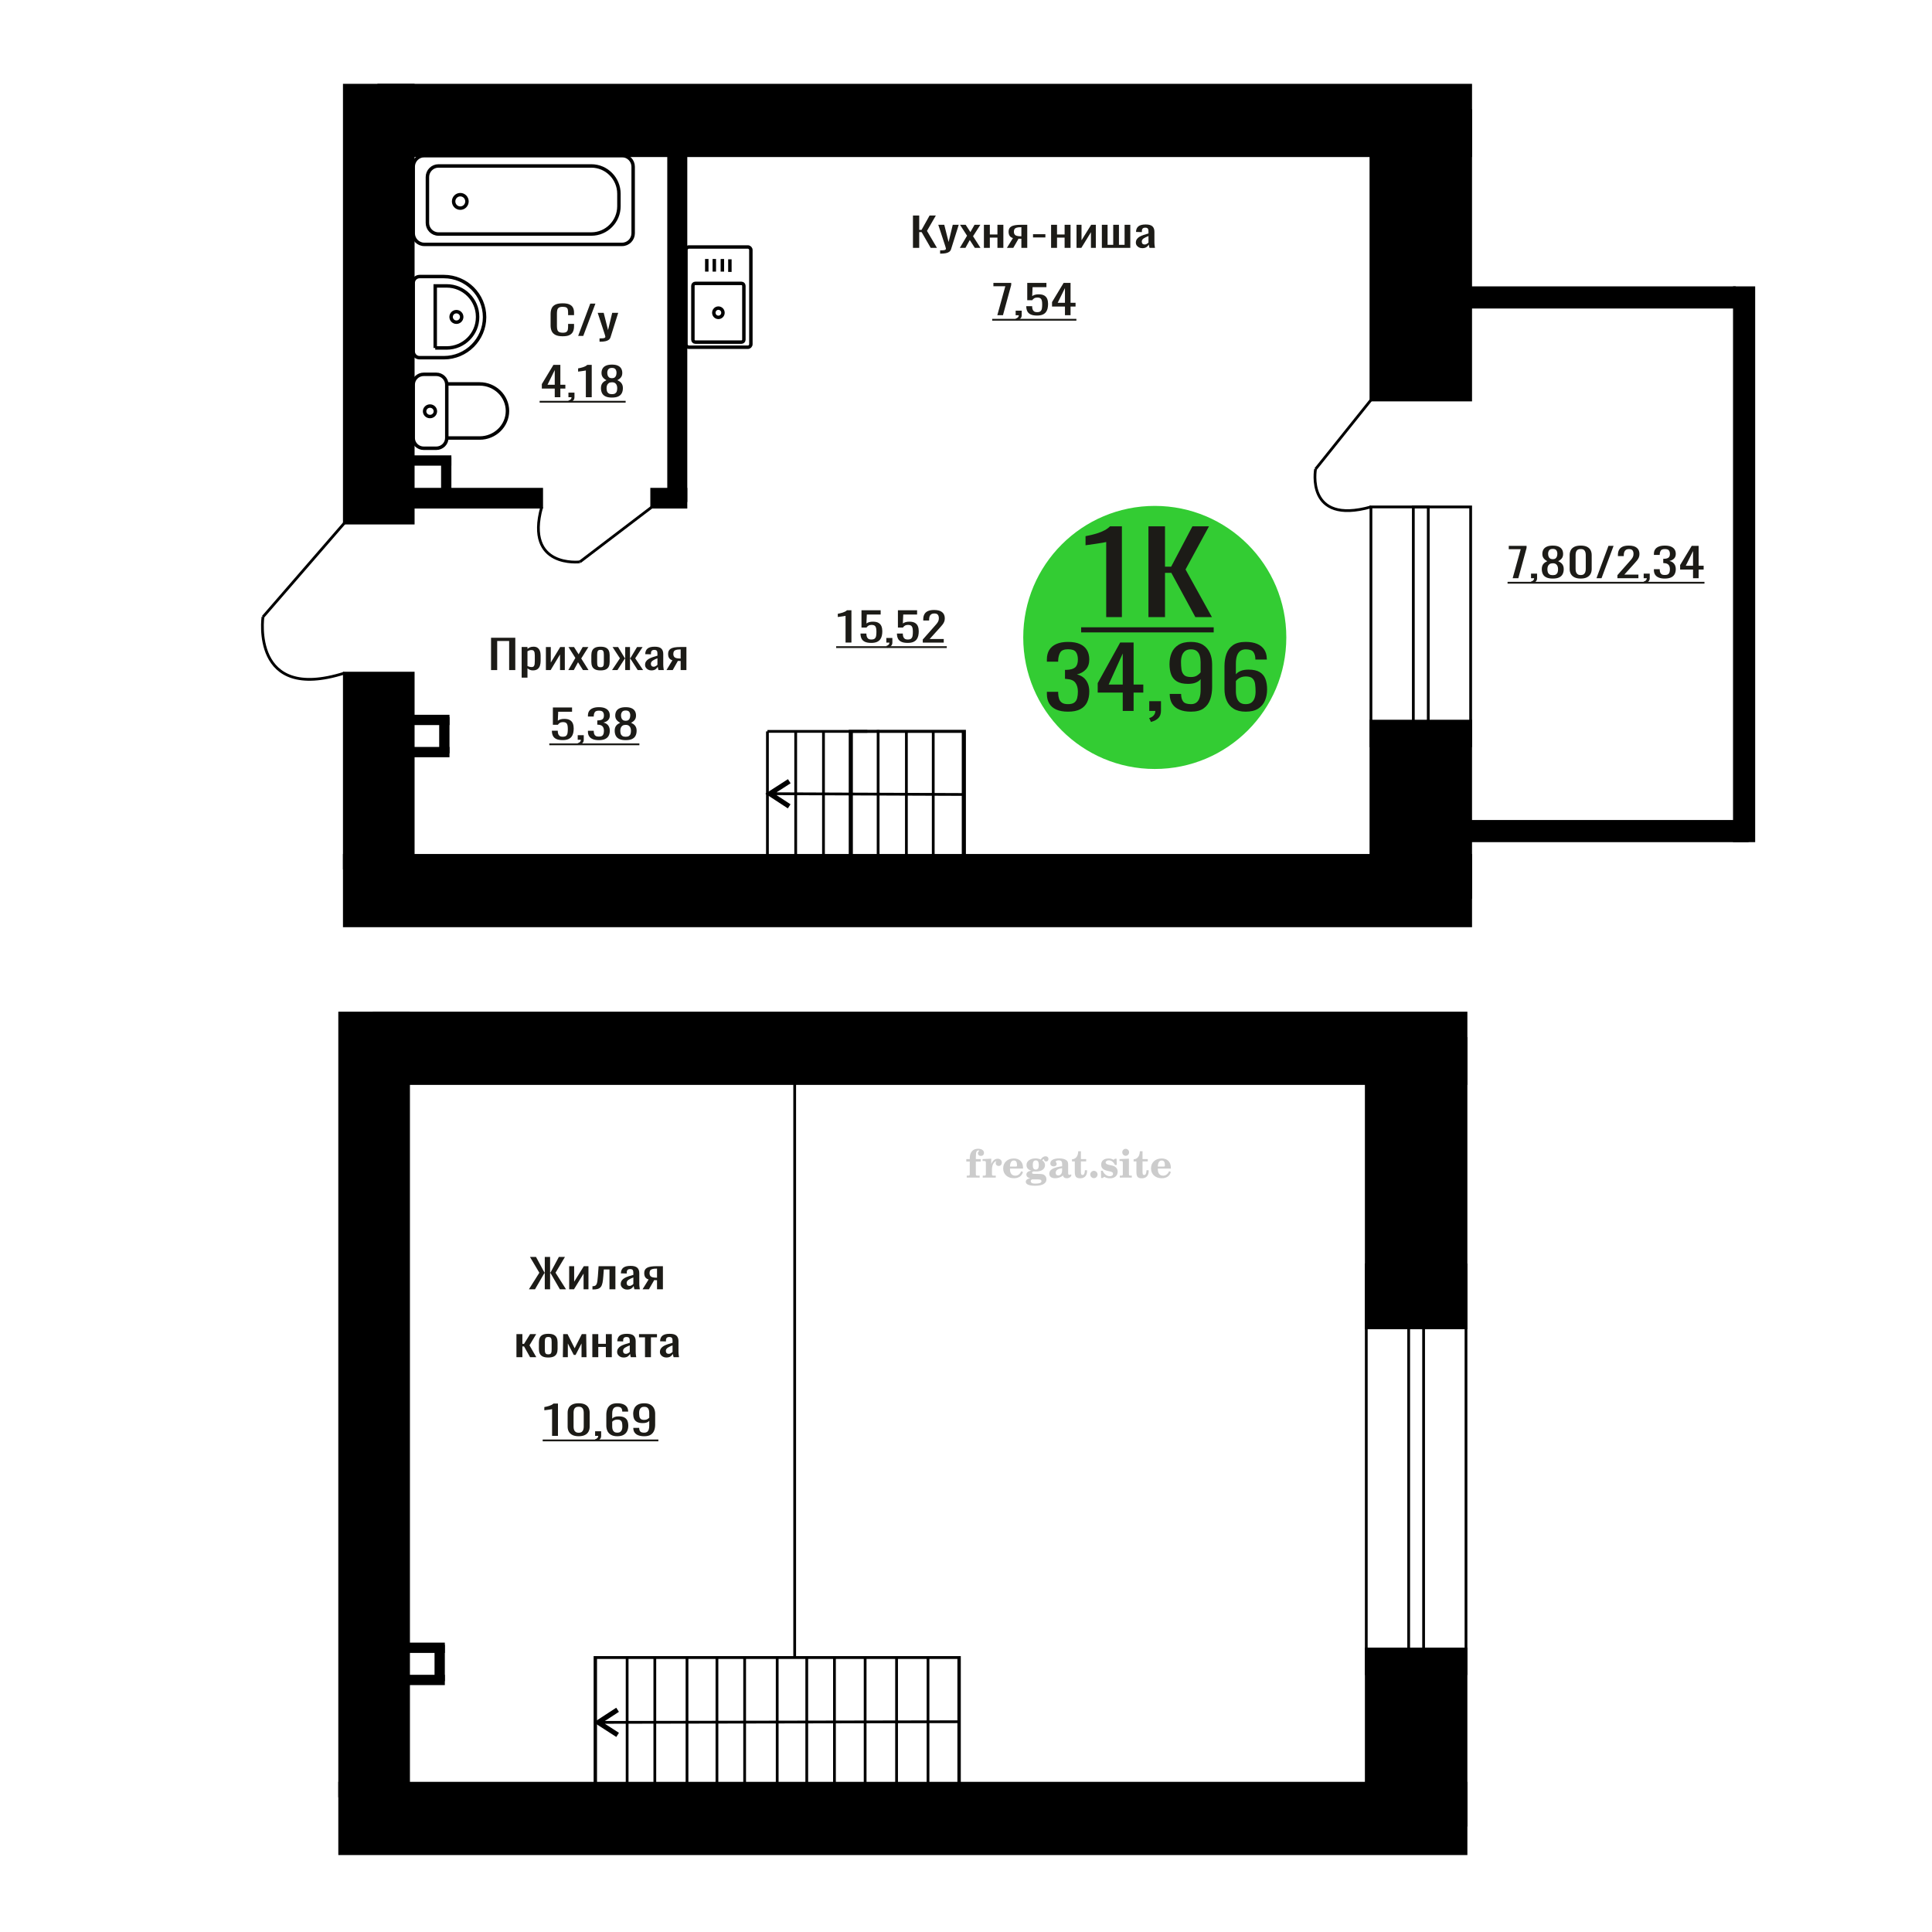 <?xml version="1.0" encoding="UTF-8"?>
<!DOCTYPE svg PUBLIC "-//W3C//DTD SVG 1.1//EN" "http://www.w3.org/Graphics/SVG/1.1/DTD/svg11.dtd">
<!-- Creator: CorelDRAW 2019 -->
<svg xmlns="http://www.w3.org/2000/svg" xml:space="preserve" width="140mm" height="140mm" version="1.1" style="shape-rendering:geometricPrecision; text-rendering:geometricPrecision; image-rendering:optimizeQuality; fill-rule:evenodd; clip-rule:evenodd"
viewBox="0 0 14000 14000"
 xmlns:xlink="http://www.w3.org/1999/xlink">
 <defs>
  <style type="text/css">
   <![CDATA[
    .str0 {stroke:black;stroke-width:25;stroke-miterlimit:22.926}
    .str2 {stroke:black;stroke-width:25.01;stroke-miterlimit:22.926}
    .str1 {stroke:black;stroke-width:20;stroke-miterlimit:22.926}
    .fil1 {fill:none}
    .fil5 {fill:black}
    .fil2 {fill:#1C1B17}
    .fil3 {fill:#33CC33}
    .fil6 {fill:black;fill-rule:nonzero}
    .fil0 {fill:#1C1B17;fill-rule:nonzero}
    .fil4 {fill:#CCCCCC;fill-rule:nonzero}
   ]]>
  </style>
 </defs>
 <g id="Слой_x0020_1">
  <path class="fil0" d="M4077.57 2436.77c-23.07,0 -40.99,-3.47 -53.74,-10.41 -12.75,-6.94 -21.6,-16.29 -26.57,-28.05 -4.97,-11.76 -7.45,-24.87 -7.45,-39.33l0 -82.71c0,-15.81 2.48,-29.6 7.45,-41.36 4.97,-11.76 13.82,-20.87 26.57,-27.33 12.75,-6.46 30.67,-9.69 53.74,-9.69 20.4,0 36.57,2.7 48.51,8.1 11.95,5.4 20.52,13.11 25.76,23.14 5.23,10.02 7.85,22.07 7.85,36.15l0 18.51 -43.07 0 0 -16.49c0,-8.67 -0.6,-16.34 -1.81,-22.99 -1.21,-6.65 -4.5,-11.81 -9.87,-15.47 -5.36,-3.67 -14.35,-5.5 -26.96,-5.5 -12.89,0 -22.29,1.98 -28.19,5.93 -5.9,3.95 -9.73,9.55 -11.47,16.78 -1.74,7.23 -2.62,15.66 -2.62,25.3l0 92.83c0,11.76 1.34,21.07 4.03,27.91 2.68,6.85 7.11,11.71 13.29,14.61 6.17,2.89 14.49,4.33 24.96,4.33 12.34,0 21.2,-1.97 26.56,-5.92 5.37,-3.96 8.72,-9.4 10.06,-16.34 1.35,-6.95 2.02,-15.04 2.02,-24.3l0 -17.35 43.07 0 0 17.35c0,14.27 -2.41,26.85 -7.24,37.74 -4.83,10.9 -13.16,19.38 -24.96,25.45 -11.82,6.08 -28.45,9.11 -49.92,9.11z"/>
  <polygon id="1" class="fil0" points="4189.49,2434.17 4277.24,2199.92 4314.68,2199.92 4226.51,2434.17 "/>
  <path id="2" class="fil0" d="M4344.45 2476.1l0 -23.71c10.47,0 18.8,-0.34 24.96,-1.01 6.18,-0.68 10.61,-1.93 13.3,-3.76 2.68,-1.83 4.02,-4.39 4.02,-7.67 0,-1.73 -0.93,-5.59 -2.81,-11.56 -1.88,-5.98 -3.9,-12.34 -6.04,-19.09l-46.71 -142.29 43.48 0 31.4 124.94 30.19 -124.94 43.48 0 -55.55 176.41c-2.42,8.1 -6.85,14.51 -13.29,19.24 -6.45,4.72 -14.69,8.14 -24.75,10.26 -10.06,2.12 -22.22,3.18 -36.44,3.18l-5.24 0z"/>
  <path class="fil1 str0" d="M2994.26 3174.09l0 -387.39c0,-40.81 34.33,-74.21 76.3,-74.21l90.71 0c41.97,0 76.3,33.4 76.3,74.21l0 387.39c0,40.81 -34.33,74.21 -76.3,74.21l-90.71 0c-41.97,0 -76.3,-33.4 -76.3,-74.21zm243.31 0l0 -392.02 238.2 0c110.84,0 201.53,88.2 201.53,196l0 0.01c0,107.8 -90.69,196.01 -201.53,196.01l-238.2 0zm-160.71 -193.69c0,-20.98 17.49,-37.99 39.06,-37.99 21.57,0 39.05,17.01 39.05,37.99 0,20.98 -17.48,37.98 -39.05,37.98 -21.57,0 -39.06,-17 -39.06,-37.98z"/>
  <path class="fil0" d="M4019.9 2878.29l0 -62.76 -93.58 0 0 -32.39 84.02 -139.1 50.18 0 0 144.02 36.24 0 0 27.47 -36.24 0 0 62.76 -40.62 0zm-52.56 -90.23l52.56 0 0 -106.43 -52.56 106.43z"/>
  <path id="1" class="fil0" d="M4125.41 2916.18l-6.76 -13.31c7.16,-1.73 12.81,-4.77 16.93,-9.11 4.11,-4.34 6.16,-9.49 6.16,-15.47l-22.69 0 0 -33.26 43.8 0 0 32.68c0,10.22 -3.05,18.37 -9.15,24.44 -6.12,6.07 -15.54,10.75 -28.29,14.03z"/>
  <path id="2" class="fil0" d="M4245.28 2878.29l0 -193.76c-0.26,0.19 -3.25,0.77 -8.95,1.73 -5.72,0.97 -12.15,1.93 -19.32,2.89 -7.17,0.97 -13.54,1.83 -19.11,2.61 -5.58,0.77 -8.5,1.15 -8.76,1.15l0 -23.42c4.5,-0.77 9.75,-1.83 15.73,-3.18 5.97,-1.35 12.07,-2.99 18.31,-4.92 6.24,-1.93 12.21,-4.34 17.93,-7.23 5.7,-2.89 10.55,-6.27 14.52,-10.12l32.27 0 0 234.25 -42.62 0z"/>
  <path id="3" class="fil0" d="M4434.44 2880.89c-19.38,0 -34.91,-2.79 -46.6,-8.38 -11.68,-5.6 -20.11,-13.55 -25.28,-23.86 -5.18,-10.32 -7.77,-22.42 -7.77,-36.3 0,-7.9 0.92,-14.84 2.78,-20.82 1.86,-5.98 4.59,-11.23 8.17,-15.76 3.59,-4.53 7.83,-8.48 12.75,-11.86 4.9,-3.37 10.28,-6.41 16.12,-9.11 -10.61,-5.2 -19.25,-12 -25.88,-20.39 -6.64,-8.38 -9.96,-19.04 -9.96,-31.95 0,-12.34 2.66,-23.04 7.97,-32.1 5.3,-9.07 13.61,-16.06 24.88,-20.97 11.28,-4.92 25.56,-7.38 42.82,-7.38 17.25,0 31.39,2.46 42.41,7.38 11.01,4.91 19.18,11.9 24.49,20.97 5.3,9.06 7.96,19.76 7.96,32.1 0,13.11 -3.25,23.81 -9.76,32.1 -6.5,8.29 -15.19,15.04 -26.08,20.24 5.84,2.7 11.22,5.74 16.12,9.11 4.92,3.38 9.17,7.33 12.75,11.86 3.58,4.53 6.38,9.78 8.36,15.76 2,5.98 2.99,12.92 2.99,20.82 0,13.88 -2.59,25.98 -7.77,36.3 -5.17,10.31 -13.53,18.26 -25.08,23.86 -11.56,5.59 -27.02,8.38 -46.39,8.38zm0 -24.58c10.35,0 18.31,-1.93 23.89,-5.78 5.57,-3.86 9.36,-9.06 11.34,-15.62 2,-6.56 2.99,-13.88 2.99,-21.98 0,-7.33 -1.13,-14.22 -3.39,-20.68 -2.24,-6.46 -6.17,-11.76 -11.74,-15.9 -5.58,-4.15 -13.28,-6.22 -23.09,-6.22 -9.82,0 -17.59,2.02 -23.3,6.07 -5.7,4.05 -9.75,9.31 -12.15,15.76 -2.38,6.46 -3.58,13.45 -3.58,20.97 0,8.1 1.06,15.42 3.18,21.98 2.12,6.56 6.05,11.76 11.75,15.62 5.71,3.85 13.74,5.78 24.1,5.78zm0 -115.68c9.03,-0.19 15.86,-2.22 20.5,-6.07 4.65,-3.86 7.9,-8.82 9.76,-14.9 1.86,-6.07 2.78,-12.38 2.78,-18.94 0,-9.64 -2.38,-17.83 -7.16,-24.58 -4.78,-6.75 -13.41,-10.12 -25.88,-10.12 -12.48,0 -21.24,3.37 -26.29,10.12 -5.04,6.75 -7.56,14.94 -7.56,24.58 0,6.56 0.92,12.87 2.78,18.94 1.86,6.08 5.25,11.04 10.16,14.9 4.9,3.85 11.87,5.88 20.91,6.07z"/>
  <polygon id="4" class="fil2" points="3910.38,2904.58 4533.59,2904.58 4533.59,2917.73 3910.38,2917.73 "/>
  <path class="fil0" d="M6127.18 4656.37l0 -193.76c-0.26,0.19 -3.25,0.77 -8.95,1.73 -5.72,0.97 -12.15,1.93 -19.32,2.89 -7.18,0.97 -13.54,1.83 -19.11,2.61 -5.58,0.77 -8.5,1.15 -8.76,1.15l0 -23.42c4.5,-0.77 9.75,-1.83 15.72,-3.18 5.98,-1.35 12.08,-2.99 18.32,-4.92 6.23,-1.93 12.21,-4.34 17.93,-7.23 5.7,-2.89 10.54,-6.27 14.52,-10.12l32.27 0 0 234.25 -42.62 0z"/>
  <path id="1" class="fil0" d="M6313.55 4658.68c-19.39,0 -34.78,-2.7 -46.2,-8.09 -11.41,-5.4 -19.58,-13.21 -24.49,-23.43 -4.9,-10.22 -7.37,-22.36 -7.37,-36.44l42.62 0c0,6.94 0.8,13.74 2.38,20.39 1.6,6.65 4.98,12.15 10.16,16.48 5.18,4.34 13.07,6.51 23.69,6.51 11.69,0 20.05,-2.46 25.08,-7.37 5.06,-4.92 8.24,-11.57 9.56,-19.96 1.34,-8.38 2,-17.88 2,-28.48 0,-10.61 -0.8,-19.62 -2.38,-27.04 -1.6,-7.43 -4.92,-13.11 -9.96,-17.07 -5.05,-3.95 -13.01,-5.93 -23.9,-5.93 -8.76,0 -16.2,1.98 -22.3,5.93 -6.11,3.96 -10.61,8.44 -13.53,13.45l-36.25 0 0 -125.51 138.98 0 0 30.94 -100.35 0 -2.78 64.78c5.3,-4.05 11.87,-7.23 19.7,-9.54 7.84,-2.31 16.8,-3.47 26.88,-3.47 17.53,0 31.26,2.99 41.21,8.96 9.96,5.98 17,14.18 21.11,24.59 4.12,10.41 6.17,22.36 6.17,35.86 0,11.95 -1.18,23.09 -3.58,33.4 -2.38,10.31 -6.57,19.28 -12.54,26.9 -5.98,7.61 -14.13,13.54 -24.49,17.78 -10.35,4.24 -23.5,6.36 -39.42,6.36z"/>
  <path id="2" class="fil0" d="M6429.02 4694.26l-6.76 -13.31c7.16,-1.73 12.81,-4.77 16.93,-9.11 4.11,-4.34 6.17,-9.49 6.17,-15.47l-22.7 0 0 -33.26 43.8 0 0 32.68c0,10.22 -3.05,18.37 -9.15,24.44 -6.12,6.07 -15.53,10.75 -28.29,14.03z"/>
  <path id="3" class="fil0" d="M6577.57 4658.68c-19.38,0 -34.78,-2.7 -46.19,-8.09 -11.42,-5.4 -19.58,-13.21 -24.5,-23.43 -4.9,-10.22 -7.37,-22.36 -7.37,-36.44l42.62 0c0,6.94 0.8,13.74 2.38,20.39 1.6,6.65 4.99,12.15 10.16,16.48 5.18,4.34 13.07,6.51 23.69,6.51 11.69,0 20.05,-2.46 25.09,-7.37 5.05,-4.92 8.23,-11.57 9.55,-19.96 1.34,-8.38 2,-17.88 2,-28.48 0,-10.61 -0.8,-19.62 -2.38,-27.04 -1.6,-7.43 -4.92,-13.11 -9.96,-17.07 -5.05,-3.95 -13.01,-5.93 -23.9,-5.93 -8.76,0 -16.2,1.98 -22.3,5.93 -6.11,3.96 -10.61,8.44 -13.53,13.45l-36.24 0 0 -125.51 138.97 0 0 30.94 -100.35 0 -2.78 64.78c5.3,-4.05 11.87,-7.23 19.7,-9.54 7.84,-2.31 16.8,-3.47 26.88,-3.47 17.53,0 31.26,2.99 41.22,8.96 9.95,5.98 16.99,14.18 21.1,24.59 4.12,10.41 6.17,22.36 6.17,35.86 0,11.95 -1.18,23.09 -3.58,33.4 -2.38,10.31 -6.57,19.28 -12.54,26.9 -5.98,7.61 -14.13,13.54 -24.48,17.78 -10.36,4.24 -23.51,6.36 -39.43,6.36z"/>
  <path id="4" class="fil0" d="M6686.69 4656.37l0 -21.98 82.02 -92.83c6.12,-6.94 11.75,-13.4 16.92,-19.38 5.18,-5.98 9.44,-12.29 12.76,-18.94 3.31,-6.65 4.97,-14.32 4.97,-22.99 0,-10.8 -2.39,-19.28 -7.16,-25.45 -4.78,-6.17 -13.15,-9.26 -25.09,-9.26 -10.1,0 -17.93,2.03 -23.51,6.08 -5.56,4.05 -9.42,9.35 -11.54,15.9 -2.12,6.56 -3.19,13.59 -3.19,21.11l0 7.81 -42.6 0 0 -8.1c0,-14.07 2.58,-26.17 7.76,-36.29 5.18,-10.12 13.54,-17.98 25.09,-23.57 11.55,-5.59 26.88,-8.39 45.99,-8.39 26.03,0 45.4,5.35 58.14,16.05 12.75,10.7 19.12,25.5 19.12,44.4 0,10.02 -1.66,18.79 -4.98,26.31 -3.32,7.52 -7.63,14.56 -12.95,21.12 -5.3,6.55 -11.15,13.3 -17.51,20.24l-74.07 82.13 101.94 0 0 26.03 -152.11 0z"/>
  <polygon id="5" class="fil2" points="6059.09,4682.66 6860.71,4682.66 6860.71,4695.81 6059.09,4695.81 "/>
  <circle class="fil3" cx="8367.94" cy="4619.14" r="953.18"/>
  <path class="fil0" d="M7738.95 5156.98c-33.95,0 -62.26,-5.1 -84.92,-15.3 -22.64,-10.2 -39.62,-24.89 -50.95,-44.07 -11.31,-19.17 -16.98,-41.81 -16.98,-67.93l0 -16.52 81.83 0c0,1.63 0,3.37 0,5.2 0,1.84 0,3.78 0,5.82 0.52,14.68 2.7,27.94 6.56,39.78 3.86,11.83 10.81,21.21 20.86,28.15 10.02,6.93 24.57,10.4 43.6,10.4 20.09,0 35.26,-3.77 45.56,-11.32 10.29,-7.55 17.24,-18.26 20.84,-32.13 3.6,-13.87 5.41,-29.78 5.41,-47.74 0,-26.11 -6.06,-47.42 -18.14,-63.95 -12.1,-16.52 -33.33,-25.6 -63.69,-27.23 -1.56,-0.41 -3.49,-0.61 -5.79,-0.61 -2.33,0 -4.26,0 -5.79,0l0 -65.49c1.53,0 3.34,0 5.39,0 2.06,0 3.87,0 5.42,0 29.33,-0.81 50.43,-6.93 63.3,-18.36 12.86,-11.42 19.3,-30.39 19.3,-56.91 0,-22.44 -4.77,-40.39 -14.28,-53.86 -9.53,-13.46 -28.44,-20.19 -56.74,-20.19 -28.31,0 -47.11,7.44 -56.37,22.33 -9.25,14.9 -14.4,33.97 -15.44,57.23 0,1.63 0,3.36 0,5.2 0,1.83 0,3.57 0,5.2l-81.83 0 0 -16.52c0,-26.52 5.67,-49.17 16.98,-67.93 11.33,-18.77 28.45,-33.26 51.34,-43.46 22.91,-10.2 51.35,-15.3 85.32,-15.3 34.47,0 63.03,5.1 85.69,15.3 22.64,10.2 39.62,24.79 50.95,43.76 11.31,18.97 16.98,41.72 16.98,68.24 0,29.78 -8.1,53.65 -24.32,71.6 -16.21,17.95 -37.96,30.19 -65.23,36.72 19.04,4.49 35.13,12.24 48.25,23.26 13.12,11.01 23.28,24.99 30.49,41.92 7.21,16.93 10.81,36.61 10.81,59.05 0,29.38 -5.15,54.98 -15.44,76.81 -10.3,21.83 -26.76,38.76 -49.41,50.79 -22.65,12.04 -52.49,18.06 -89.56,18.06z"/>
  <path id="1" class="fil0" d="M8135.77 5151.47l0 -132.8 -181.42 0 0 -68.54 162.89 -294.37 97.27 0 0 304.77 70.25 0 0 58.14 -70.25 0 0 132.8 -78.74 0zm-101.91 -190.94l101.91 0 0 -225.21 -101.91 225.21z"/>
  <path id="2" class="fil0" d="M8340.34 5231.64l-13.12 -28.15c13.9,-3.67 24.84,-10.1 32.81,-19.28 7.97,-9.18 11.97,-20.09 11.97,-32.74l-44.01 0 0 -70.38 84.92 0 0 69.16c0,21.62 -5.91,38.86 -17.76,51.71 -11.83,12.85 -30.1,22.74 -54.81,29.68z"/>
  <path id="3" class="fil0" d="M8629.84 5156.98c-32.43,0 -60.09,-4.8 -82.99,-14.38 -22.9,-9.59 -40.27,-23.57 -52.11,-41.93 -11.83,-18.35 -18.01,-40.59 -18.53,-66.7 0,-0.82 0,-1.74 0,-2.76 0,-1.02 0,-1.93 0,-2.75l82.6 0c0,23.66 4.9,41.92 14.67,54.77 9.78,12.85 28.83,19.28 57.13,19.28 15.44,0 28.31,-3.77 38.6,-11.32 10.3,-7.55 18.02,-19.18 23.16,-34.88 5.15,-15.71 7.73,-35.6 7.73,-59.67l0 -75.28c-7.73,10.2 -19.18,18.46 -34.35,24.79 -15.19,6.32 -34.1,9.48 -56.76,9.48 -34.47,0 -61.49,-6.01 -81.06,-18.05 -19.55,-12.04 -33.31,-28.76 -41.3,-50.18 -7.97,-21.42 -11.96,-46.41 -11.96,-74.97 0,-30.19 5.15,-57.43 15.44,-81.7 10.3,-24.28 26.9,-43.56 49.79,-57.84 22.91,-14.28 52.88,-21.42 89.94,-21.42 36.03,0 65.36,7.25 88,21.73 22.66,14.48 39.25,33.97 49.81,58.44 10.54,24.48 15.81,51.82 15.81,82.01l0 166.46c0,31.83 -4.62,61.2 -13.88,88.13 -9.28,26.93 -24.97,48.45 -47.09,64.56 -22.14,16.12 -53.02,24.18 -92.65,24.18zm0 -250.92c18.02,0 32.69,-3.57 44,-10.71 11.33,-7.14 20.07,-14.99 26.26,-23.56l0 -73.44c0,-17.13 -2.06,-32.74 -6.19,-46.82 -4.11,-14.07 -11.31,-25.29 -21.6,-33.65 -10.3,-8.37 -24.45,-12.55 -42.47,-12.55 -18.01,0 -32.29,4.28 -42.85,12.85 -10.54,8.57 -18.01,19.69 -22.39,33.35 -4.36,13.67 -6.56,28.67 -6.56,44.99 0,19.58 1.16,37.74 3.48,54.46 2.31,16.73 8.49,30.09 18.52,40.09 10.04,9.99 26.64,14.99 49.8,14.99z"/>
  <path id="4" class="fil0" d="M9026.65 5156.98c-36.03,0 -65.36,-7.24 -88.01,-21.73 -22.65,-14.48 -39.24,-34.07 -49.79,-58.75 -10.55,-24.68 -15.82,-52.12 -15.82,-82.31l0 -167.07c0,-32.24 4.63,-61.61 13.89,-88.13 9.27,-26.52 25.09,-47.74 47.48,-63.65 22.39,-15.91 53.13,-23.87 92.25,-23.87 32.43,0 59.83,4.7 82.22,14.08 22.39,9.38 39.62,23.05 51.72,41 12.1,17.95 18.4,39.78 18.92,65.49 0,0.81 0.13,1.93 0.38,3.36 0.26,1.43 0.39,2.76 0.39,3.98l-83.38 0c0,-24.07 -4.88,-42.43 -14.67,-55.08 -9.78,-12.65 -28.3,-18.97 -55.58,-18.97 -14.93,0 -27.79,3.77 -38.6,11.32 -10.81,7.55 -18.91,19.07 -24.32,34.58 -5.4,15.5 -8.1,35.49 -8.1,59.97l0 75.28c8.24,-10.2 19.94,-18.46 35.12,-24.79 15.18,-6.32 33.84,-9.48 55.97,-9.48 34.49,0 61.51,5.91 81.06,17.74 19.56,11.84 33.45,28.46 41.69,49.88 8.24,21.42 12.35,46.62 12.35,75.58 0,29.79 -5.15,56.92 -15.44,81.4 -10.29,24.48 -26.76,43.96 -49.41,58.44 -22.64,14.49 -52.76,21.73 -90.32,21.73zm0 -54.47c18.53,0 32.93,-4.18 43.23,-12.54 10.29,-8.37 17.63,-19.49 22,-33.36 4.38,-13.87 6.57,-28.97 6.57,-45.29 0,-19.58 -1.16,-37.74 -3.48,-54.46 -2.31,-16.73 -8.37,-30.09 -18.14,-40.09 -9.78,-9.99 -26.5,-14.99 -50.18,-14.99 -11.32,0 -21.61,1.63 -30.88,4.89 -9.26,3.27 -17.25,7.45 -23.93,12.55 -6.69,5.1 -12.1,10.51 -16.21,16.22l0 74.05c0,16.73 2.18,32.23 6.56,46.51 4.37,14.28 11.7,25.6 22,33.97 10.29,8.36 24.44,12.54 42.46,12.54z"/>
  <path class="fil0" d="M8016 4471.8l0 -544.2c-0.71,0.54 -8.67,2.17 -23.9,4.87 -15.23,2.71 -32.42,5.42 -51.54,8.13 -19.13,2.7 -36.12,5.14 -50.99,7.31 -14.88,2.16 -22.68,3.24 -23.38,3.24l0 -65.79c12.03,-2.16 26.03,-5.14 41.96,-8.93 15.94,-3.79 32.24,-8.4 48.88,-13.81 16.65,-5.41 32.58,-12.18 47.81,-20.31 15.24,-8.12 28.17,-17.59 38.79,-28.42l86.06 0 0 657.91 -113.69 0z"/>
  <polygon id="1" class="fil0" points="8322.02,4471.8 8322.02,3813.89 8442.08,3813.89 8442.08,4106.29 8486.72,4106.29 8640.78,3813.89 8760.86,3813.89 8590.85,4126.6 8782.1,4471.8 8662.04,4471.8 8487.78,4150.97 8442.08,4150.97 8442.08,4471.8 "/>
  <polygon id="2" class="fil2" points="7834.31,4545.64 8794.86,4545.64 8794.86,4582.56 7834.31,4582.56 "/>
  <path class="fil4" d="M7002.2 8417.08l0 -17.78 25.02 0 0 -5.65c0,-21.97 5.22,-38.99 15.71,-51.17 10.49,-12.19 25.21,-18.26 44.12,-18.26 13.27,0 23.76,2.73 31.52,8.14 7.76,5.41 11.66,12.7 11.66,21.87 0,6.82 -2.07,12.19 -6.21,16.09 -4.14,3.9 -9.87,5.83 -17.26,5.83 -6.07,0 -11.01,-1.78 -14.82,-5.36 -3.81,-3.57 -5.73,-8.18 -5.73,-13.78 0,-5.88 2.63,-11.1 7.95,-15.71 1.08,-1.08 1.64,-1.79 1.64,-2.07 0,-0.99 -0.47,-1.74 -1.36,-2.16 -0.94,-0.47 -2.45,-0.71 -4.57,-0.71 -7,0 -11.85,3.58 -14.53,10.68 -2.73,7.1 -4.09,21.54 -4.09,43.32l0 8.94 35.51 0 0 17.78 -35.51 0 0 91.43c0,4.14 0.84,6.97 2.59,8.47 1.74,1.51 5.08,2.26 10.01,2.26l15.06 0 0 14.11 -93.7 0 0 -14.11 12.37 -0.28c3.76,-0.19 6.3,-0.99 7.67,-2.5 1.31,-1.45 1.97,-4.09 1.97,-7.95l0 -91.43 -25.02 0z"/>
  <path id="1" class="fil4" d="M7121.2 8533.35l0 -14.11 13.22 -0.28c3.86,-0.29 6.44,-1.13 7.71,-2.54 1.27,-1.41 1.93,-4.05 1.93,-7.91l0 -84.47c0,-4.52 -0.99,-7.53 -3.01,-8.99 -2.02,-1.46 -6.21,-2.21 -12.56,-2.21 -0.84,0 -2.21,0.05 -4.09,0.14 -1.88,0.1 -3.29,0.14 -4.33,0.14l0 -13.82 62.89 -3.11 0 38.85c5.55,-12.74 12.14,-22.39 19.9,-28.88 7.71,-6.44 16.41,-9.69 26.15,-9.69 9.03,0 16.37,2.54 22.01,7.58 5.65,5.08 8.47,11.52 8.47,19.42 0,7.72 -2.07,13.88 -6.26,18.53 -4.18,4.66 -9.69,6.97 -16.51,6.97 -6.35,0 -11.52,-2.03 -15.52,-6.12 -4,-4.09 -6.02,-9.41 -6.02,-15.94 0,-2.59 0.42,-4.94 1.27,-7.15 0.8,-2.21 2.12,-4.33 3.86,-6.35 -10.49,3.38 -18.44,10.67 -23.94,21.77 -5.51,11.11 -8.28,25.59 -8.28,43.42l0 29.91c0,3.86 0.66,6.5 1.97,7.95 1.37,1.51 3.91,2.31 7.67,2.5l18.02 0.28 0 14.11 -94.55 0z"/>
  <path id="2" class="fil4" d="M7400.65 8486.78l12.42 5.93c-4.42,14.77 -12.14,26.01 -23.19,33.68 -11.1,7.67 -25.17,11.48 -42.24,11.48 -23.43,0 -42.29,-6.59 -56.68,-19.71 -14.35,-13.13 -21.54,-30.34 -21.54,-51.65 0,-21.26 7.15,-38.57 21.4,-51.83 14.3,-13.27 32.97,-19.9 56.02,-19.9 21.02,0 37.35,6.07 49.01,18.25 11.67,12.14 17.5,29.21 17.5,51.13l0 3.71 -94.83 0 0 1.93c0,16.33 3.3,28.65 9.83,36.97 6.59,8.33 16.37,12.47 29.31,12.47 9.45,0 17.78,-2.73 24.93,-8.19 7.19,-5.45 13.21,-13.54 18.06,-24.27zm-82.13 -33.58l43.37 0c2.96,0 5.03,-0.66 6.21,-1.93 1.18,-1.27 1.79,-3.62 1.79,-7.05 0,-12.14 -1.84,-20.98 -5.46,-26.49 -3.62,-5.5 -9.31,-8.27 -17.12,-8.27 -8.98,0 -15.85,3.62 -20.6,10.81 -4.71,7.25 -7.43,18.21 -8.19,32.93z"/>
  <path id="3" class="fil4" d="M7465.18 8538.48c-9.12,-2.31 -15.99,-5.69 -20.65,-10.26 -4.65,-4.56 -6.96,-10.16 -6.96,-16.88 0,-7.43 3.06,-13.55 9.22,-18.39 6.16,-4.8 15.05,-8.09 26.62,-9.84 -11.38,-3.05 -20.03,-8.04 -26.01,-15.05 -5.97,-6.96 -8.98,-15.47 -8.98,-25.49 0,-14.3 6.07,-25.97 18.2,-34.9 12.14,-8.99 27.99,-13.45 47.56,-13.45 6.91,0 13.4,0.7 19.56,2.07 6.17,1.36 12.14,3.43 17.92,6.16l4.85 -7.01c3.76,-5.36 8.28,-9.46 13.5,-12.37 5.22,-2.92 10.68,-4.38 16.37,-4.38 6.25,0 11.33,1.79 15.28,5.37 3.96,3.62 5.93,8.23 5.93,13.82 0,5.51 -1.5,10.02 -4.56,13.46 -3.01,3.43 -6.96,5.17 -11.81,5.17 -3.34,0 -6.16,-0.7 -8.56,-2.12 -2.4,-1.45 -4.33,-3.62 -5.78,-6.53 -0.57,-1.13 -0.9,-2.5 -1.09,-4.14 -0.28,-2.31 -1.27,-3.48 -2.91,-3.58 -1.65,0 -3.48,0.8 -5.51,2.4 -2.02,1.6 -3.66,3.62 -4.93,6.07 6.96,4.8 12.04,9.92 15.24,15.43 3.19,5.55 4.79,11.9 4.79,19.05 0,14.34 -5.83,25.58 -17.45,33.72 -11.62,8.14 -27.75,12.23 -48.4,12.23 -1.74,0 -4.18,-0.09 -7.34,-0.28 -3.1,-0.19 -5.36,-0.28 -6.72,-0.28 -4.33,0 -7.72,0.8 -10.11,2.44 -2.45,1.6 -3.67,3.81 -3.67,6.64 0,3.24 1.08,5.5 3.24,6.77 2.17,1.27 5.93,1.93 11.34,1.93l20.46 0c10.72,0 20.08,0.33 28.03,1.03 8,0.71 13.45,1.6 16.51,2.68 7.72,2.78 13.74,7.34 18.06,13.78 4.33,6.45 6.5,13.88 6.5,22.3 0,14.86 -7.06,26.29 -21.17,34.29 -14.11,8 -34.34,11.99 -60.73,11.99 -22.43,0 -39.32,-2.44 -50.65,-7.29 -11.34,-4.89 -17.03,-12.13 -17.03,-21.77 0,-6.35 2.77,-11.62 8.28,-15.9 5.5,-4.28 13.36,-7.25 23.56,-8.89zm13.88 7.85c-3.58,1.46 -6.12,3.15 -7.62,5.04 -1.51,1.88 -2.26,4.32 -2.26,7.38 0,6.16 2.68,10.72 8,13.64 5.31,2.96 13.59,4.42 24.83,4.42 15.24,0 26.53,-1.41 33.82,-4.18 7.29,-2.83 10.96,-7.15 10.96,-13.08 0,-4.66 -1.97,-8.04 -5.93,-10.11 -3.95,-2.07 -10.72,-3.11 -20.32,-3.11l-41.48 0zm4.8 -104.51c0,11.61 1.74,20.08 5.22,25.4 3.53,5.31 8.98,7.99 16.46,7.99 7.53,0 13.08,-2.68 16.7,-8.09 3.57,-5.36 5.36,-13.78 5.36,-25.3 0,-11.29 -1.79,-19.66 -5.36,-25.07 -3.62,-5.41 -9.17,-8.14 -16.7,-8.14 -7.48,0 -12.93,2.73 -16.46,8.14 -3.48,5.41 -5.22,13.78 -5.22,25.07z"/>
  <path id="4" class="fil4" d="M7696.42 8465.05c-16.7,2.68 -28.6,6.63 -35.66,11.86 -7.1,5.22 -10.63,12.55 -10.63,22.06 0,5.78 1.6,10.34 4.75,13.78 3.15,3.38 7.43,5.08 12.75,5.08 8.7,0 15.71,-3.25 20.93,-9.74 5.22,-6.49 7.86,-15.38 7.86,-26.67l0 -16.37zm43.74 35.75c0,4.52 0.8,7.71 2.4,9.64 1.6,1.93 4.23,2.87 7.81,2.87 1.64,0 3.52,-0.47 5.64,-1.46 2.12,-0.94 3.43,-1.41 4,-1.41 1.08,0 1.97,0.33 2.63,1.08 0.61,0.76 0.94,1.79 0.94,3.2 0,5.88 -3.34,11.25 -10.06,16.14 -6.73,4.84 -14.77,7.29 -24.13,7.29 -7.01,0 -12.98,-1.84 -17.92,-5.55 -4.99,-3.72 -7.9,-8.52 -8.85,-14.35 -7.71,6.3 -16.46,11.2 -26.24,14.68 -9.79,3.48 -19.85,5.22 -30.25,5.22 -13.5,0 -23.99,-2.92 -31.42,-8.8 -7.43,-5.88 -11.14,-14.16 -11.14,-24.83 0,-14.21 7.47,-25.64 22.38,-34.2 14.92,-8.61 38.53,-15.05 70.75,-19.38l0 -15.33c0,-9.93 -1.98,-16.94 -5.93,-21.07 -3.95,-4.14 -10.53,-6.21 -19.71,-6.21 -5.97,0 -11,0.98 -15.05,2.96 -4.09,1.98 -6.16,4.28 -6.16,6.82 0,0.66 1.22,2.54 3.67,5.69 2.44,3.11 3.67,6.59 3.67,10.49 0,5.32 -2.07,9.6 -6.26,12.89 -4.18,3.24 -9.64,4.89 -16.32,4.89 -6.82,0 -12.47,-1.97 -16.98,-5.93 -4.47,-3.95 -6.73,-8.89 -6.73,-14.86 0,-11.76 5.65,-20.88 16.94,-27.37 11.33,-6.45 27.28,-9.69 47.97,-9.69 11.57,0 21.73,1.17 30.53,3.52 8.75,2.31 15.99,5.79 21.68,10.35 4.52,3.53 7.67,7.48 9.46,11.95 1.79,4.42 2.68,11.24 2.68,20.41l0 60.35z"/>
  <path id="5" class="fil4" d="M7876.9 8480.01c0,0.66 0.09,1.65 0.24,2.96 0.14,1.32 0.18,2.31 0.18,2.97 0,16.51 -4.37,29.39 -13.12,38.66 -8.8,9.22 -20.98,13.83 -36.55,13.83 -14.2,0 -24.32,-3.34 -30.29,-10.07 -5.97,-6.68 -8.94,-18.48 -8.94,-35.41l0 -77 -20.32 0 0 -15.15c13.97,-0.89 24.84,-6.35 32.55,-16.27 7.72,-9.93 11.95,-23.95 12.7,-41.96l19.38 0 0 56.73 38.1 0 0 16.65 -38.1 0 0 74.78c0,9.55 0.9,15.9 2.64,19.01 1.74,3.15 4.79,4.7 9.22,4.7 5.41,0 9.5,-2.87 12.32,-8.56 2.77,-5.69 4.33,-14.3 4.61,-25.87l15.38 0z"/>
  <path id="6" class="fil4" d="M7926.81 8484.24c7.15,0 13.35,2.59 18.58,7.81 5.22,5.18 7.85,11.38 7.85,18.63 0,7.29 -2.59,13.54 -7.81,18.77 -5.17,5.22 -11.38,7.85 -18.62,7.85 -7.2,0 -13.36,-2.63 -18.54,-7.85 -5.22,-5.23 -7.8,-11.48 -7.8,-18.77 0,-7.15 2.63,-13.36 7.85,-18.58 5.22,-5.22 11.38,-7.86 18.49,-7.86z"/>
  <path id="7" class="fil4" d="M7978.08 8483.68l12.18 0c5.79,12.79 13.12,22.58 22.01,29.35 8.94,6.77 18.87,10.16 29.87,10.16 7.2,0 12.89,-1.6 17.08,-4.75 4.23,-3.2 6.35,-7.43 6.35,-12.79 0,-4.8 -1.84,-8.47 -5.55,-11.06 -3.72,-2.59 -11.62,-5.13 -23.76,-7.62 -20.84,-4 -35.51,-9.64 -44.02,-16.84 -8.52,-7.19 -12.75,-17.26 -12.75,-30.19 0,-14.35 4.75,-25.45 14.25,-33.31 9.5,-7.9 23,-11.85 40.45,-11.85 6.49,0 12.7,0.8 18.49,2.45 5.83,1.64 11.15,3.99 15.94,7.1l11.06 -7.57 11.61 0 1.37 45.15 -13.27 0c-4.93,-10.58 -11.33,-18.91 -19.14,-24.88 -7.81,-5.98 -16.18,-8.99 -25.16,-8.99 -6.82,0 -12.37,1.51 -16.65,4.57 -4.33,3.05 -6.5,6.86 -6.5,11.47 0,8.75 11.15,15.1 33.4,19.05 2.68,0.47 4.75,0.85 6.21,1.13 15.71,2.92 27.56,8.23 35.46,15.95 7.91,7.71 11.86,17.73 11.86,30.01 0,14.81 -4.99,26.53 -14.96,35.18 -9.97,8.7 -23.57,13.03 -40.83,13.03 -7.71,0 -15.05,-0.89 -21.92,-2.73 -6.91,-1.83 -13.12,-4.47 -18.76,-7.95l-12.14 8.42 -11.34 0 -0.84 -52.49z"/>
  <path id="8" class="fil4" d="M8132.4 8349.91c0,-7.01 2.4,-12.94 7.25,-17.78 4.84,-4.89 10.67,-7.34 17.59,-7.34 6.63,0 12.37,2.45 17.26,7.38 4.85,4.94 7.29,10.82 7.29,17.74 0,6.91 -2.4,12.84 -7.24,17.87 -4.85,5.03 -10.59,7.53 -17.31,7.53 -6.92,0 -12.75,-2.45 -17.59,-7.39 -4.85,-4.94 -7.25,-10.91 -7.25,-18.01zm48.26 158.56c0,3.95 0.66,6.68 1.93,8.09 1.32,1.41 3.91,2.21 7.76,2.4l11.2 0.28 0 14.11 -87.21 0 0 -14.11 12.28 -0.28c3.81,-0.19 6.39,-0.99 7.71,-2.5 1.37,-1.45 2.02,-4.14 2.02,-7.99l0 -84.48c0,-4.47 -0.98,-7.48 -3.01,-8.94 -2.02,-1.46 -6.16,-2.21 -12.41,-2.21 -0.85,0 -2.17,0.05 -4.1,0.14 -1.88,0.1 -3.34,0.14 -4.46,0.14l0 -13.82 68.29 -3.11 0 112.28z"/>
  <path id="9" class="fil4" d="M8323.37 8480.01c0,0.66 0.09,1.65 0.24,2.96 0.14,1.32 0.18,2.31 0.18,2.97 0,16.51 -4.37,29.39 -13.12,38.66 -8.8,9.22 -20.98,13.83 -36.55,13.83 -14.2,0 -24.32,-3.34 -30.29,-10.07 -5.97,-6.68 -8.94,-18.48 -8.94,-35.41l0 -77 -20.32 0 0 -15.15c13.97,-0.89 24.84,-6.35 32.55,-16.27 7.72,-9.93 11.95,-23.95 12.7,-41.96l19.38 0 0 56.73 38.1 0 0 16.65 -38.1 0 0 74.78c0,9.55 0.9,15.9 2.64,19.01 1.74,3.15 4.79,4.7 9.22,4.7 5.41,0 9.5,-2.87 12.32,-8.56 2.77,-5.69 4.33,-14.3 4.61,-25.87l15.38 0z"/>
  <path id="10" class="fil4" d="M8471.96 8486.78l12.42 5.93c-4.42,14.77 -12.14,26.01 -23.19,33.68 -11.1,7.67 -25.17,11.48 -42.24,11.48 -23.43,0 -42.29,-6.59 -56.68,-19.71 -14.35,-13.13 -21.54,-30.34 -21.54,-51.65 0,-21.26 7.15,-38.57 21.4,-51.83 14.3,-13.27 32.97,-19.9 56.02,-19.9 21.02,0 37.35,6.07 49.01,18.25 11.67,12.14 17.5,29.21 17.5,51.13l0 3.71 -94.83 0 0 1.93c0,16.33 3.3,28.65 9.83,36.97 6.59,8.33 16.37,12.47 29.31,12.47 9.45,0 17.78,-2.73 24.93,-8.19 7.19,-5.45 13.21,-13.54 18.06,-24.27zm-82.13 -33.58l43.37 0c2.96,0 5.03,-0.66 6.21,-1.93 1.18,-1.27 1.79,-3.62 1.79,-7.05 0,-12.14 -1.84,-20.98 -5.46,-26.49 -3.62,-5.5 -9.31,-8.27 -17.12,-8.27 -8.98,0 -15.85,3.62 -20.6,10.81 -4.71,7.25 -7.43,18.21 -8.19,32.93z"/>
  <polygon class="fil0" points="6615.58,1796.07 6615.58,1561.82 6660.97,1561.82 6660.97,1665.93 6677.85,1665.93 6736.09,1561.82 6781.48,1561.82 6717.21,1673.16 6789.51,1796.07 6744.12,1796.07 6678.24,1681.84 6660.97,1681.84 6660.97,1796.07 "/>
  <path id="1" class="fil0" d="M6812.4 1838l0 -23.71c10.44,0 18.75,-0.34 24.9,-1.01 6.17,-0.68 10.59,-1.93 13.27,-3.76 2.68,-1.83 4.01,-4.39 4.01,-7.67 0,-1.73 -0.93,-5.59 -2.8,-11.56 -1.88,-5.98 -3.89,-12.34 -6.03,-19.09l-46.6 -142.29 43.38 0 31.33 124.94 30.13 -124.94 43.39 0 -55.43 176.41c-2.42,8.1 -6.84,14.51 -13.27,19.24 -6.43,4.72 -14.65,8.14 -24.69,10.26 -10.05,2.12 -22.17,3.18 -36.37,3.18l-5.22 0z"/>
  <polygon id="2" class="fil0" points="6955.41,1796.07 7007.63,1708.15 6956.62,1628.91 6997.59,1628.91 7031.73,1681.84 7061.86,1628.91 7104.04,1628.91 7051.01,1711.91 7104.85,1796.07 7063.87,1796.07 7027.32,1739.39 6995.98,1796.07 "/>
  <polygon id="3" class="fil0" points="7129.75,1796.07 7129.75,1628.91 7172.73,1628.91 7172.73,1699.19 7227.76,1699.19 7227.76,1628.91 7270.75,1628.91 7270.75,1796.07 7227.76,1796.07 7227.76,1721.75 7172.73,1721.75 7172.73,1796.07 "/>
  <path id="4" class="fil0" d="M7296.44 1796.07l43.78 -70.85c-7.48,-2.12 -13.58,-5.31 -18.26,-9.55 -4.69,-4.24 -8.11,-9.44 -10.25,-15.61 -2.14,-6.17 -3.21,-13.11 -3.21,-20.83 0,-8.87 1.6,-16.48 4.82,-22.84 3.21,-6.37 8.31,-11.57 15.27,-15.62 6.95,-4.05 16.19,-7.04 27.71,-8.97 11.51,-1.92 25.71,-2.89 42.58,-2.89l44.99 0 0 167.16 -42.59 0 0 -65.94c-4.27,0 -7.88,-0.05 -10.84,-0.14 -2.95,-0.1 -6.16,-0.24 -9.64,-0.44l-38.16 66.52 -46.2 0zm100.02 -83.87c0.55,0 1.42,0 2.62,0 1.2,0 1.94,0 2.2,0l0 -65.65c-0.26,0 -1,0 -2.2,0 -1.2,0 -1.95,0 -2.21,0 -12.59,0 -22.56,1.11 -29.92,3.33 -7.38,2.22 -12.53,5.69 -15.47,10.41 -2.95,4.72 -4.42,11.04 -4.42,18.94 0,10.99 3.42,19.19 10.25,24.59 6.82,5.39 19.88,8.19 39.15,8.38z"/>
  <polygon id="5" class="fil0" points="7485.64,1720.59 7485.64,1697.16 7575.21,1697.16 7575.21,1720.59 "/>
  <polygon id="6" class="fil0" points="7616.59,1796.07 7616.59,1628.91 7659.57,1628.91 7659.57,1699.19 7714.6,1699.19 7714.6,1628.91 7757.59,1628.91 7757.59,1796.07 7714.6,1796.07 7714.6,1721.75 7659.57,1721.75 7659.57,1796.07 "/>
  <polygon id="7" class="fil0" points="7800.96,1796.07 7800.96,1628.91 7837.1,1628.91 7837.1,1741.41 7907.01,1628.91 7940.75,1628.91 7940.75,1796.07 7905.4,1796.07 7905.4,1682.7 7835.91,1796.07 "/>
  <polygon id="8" class="fil0" points="7984.53,1796.07 7984.53,1628.91 8025.89,1628.91 8025.89,1774.09 8066.87,1774.09 8066.87,1628.91 8108.25,1628.91 8108.25,1774.09 8149.22,1774.09 8149.22,1628.91 8190.6,1628.91 8190.6,1796.07 "/>
  <path id="9" class="fil0" d="M8277.36 1798.38c-9.1,0 -17.14,-1.88 -24.1,-5.64 -6.96,-3.76 -12.45,-8.58 -16.48,-14.46 -4.01,-5.88 -6.01,-12.09 -6.01,-18.65 0,-10.41 2.4,-19.18 7.22,-26.32 4.82,-7.13 11.45,-13.16 19.89,-18.07 8.43,-4.92 18.21,-9.21 29.32,-12.87 11.11,-3.66 22.84,-7.23 35.14,-10.7l0 -11.86c0,-6.75 -0.52,-12.34 -1.59,-16.77 -1.07,-4.44 -3.28,-7.76 -6.63,-9.98 -3.35,-2.22 -8.37,-3.33 -15.07,-3.33 -5.89,0 -10.64,0.97 -14.26,2.9 -3.62,1.92 -6.23,4.67 -7.84,8.24 -1.6,3.57 -2.4,7.76 -2.4,12.58l0 8.39 -42.59 -1.16c0.54,-18.51 6.43,-32.15 17.68,-40.92 11.26,-8.78 28.66,-13.16 52.22,-13.16 23.04,0 39.37,4.53 49.01,13.59 9.64,9.06 14.46,22.17 14.46,39.33l0 76.35c0,5.21 0.2,10.22 0.6,15.04 0.4,4.82 0.94,9.3 1.61,13.45 0.67,4.14 1.27,8.05 1.81,11.71l-39.37 0c-0.8,-3.08 -1.8,-6.99 -3.01,-11.71 -1.21,-4.73 -2.07,-9.02 -2.61,-12.87 -2.68,6.55 -7.84,12.67 -15.46,18.36 -7.64,5.69 -18.16,8.53 -31.54,8.53zm16.87 -26.6c4.28,0 8.31,-0.87 12.06,-2.61 3.75,-1.73 7.1,-3.71 10.04,-5.92 2.94,-2.22 4.94,-4 6.01,-5.35l0 -47.43c-6.69,2.7 -12.98,5.4 -18.87,8.09 -5.89,2.7 -11.04,5.55 -15.46,8.54 -4.42,2.98 -7.9,6.36 -10.45,10.12 -2.54,3.76 -3.82,8.05 -3.82,12.87 0,6.75 1.74,12.05 5.23,15.9 3.48,3.86 8.57,5.79 15.26,5.79z"/>
  <polygon class="fil0" points="3558.34,4855.67 3558.34,4621.42 3734.02,4621.42 3734.02,4855.67 3689.51,4855.67 3689.51,4644.84 3602.85,4644.84 3602.85,4855.67 "/>
  <path id="1" class="fil0" d="M3780.11 4910.62l0 -222.11 42.15 0 0 13.31c4.98,-4.25 11.03,-7.91 18.11,-10.99 7.1,-3.09 15.5,-4.63 25.21,-4.63 11.83,0 21.21,2.26 28.17,6.8 6.96,4.53 12.15,10.21 15.56,17.06 3.42,6.84 5.65,13.78 6.7,20.82 1.05,7.04 1.58,13.06 1.58,18.08l0 40.48c0,11.76 -1.58,22.9 -4.73,33.41 -3.16,10.5 -8.87,18.99 -17.13,25.45 -8.29,6.45 -19.9,9.68 -34.87,9.68 -8.13,0 -15.37,-1.49 -21.66,-4.48 -6.31,-2.99 -11.96,-6.41 -16.94,-10.27l0 67.39 -42.15 0zm72.48 -76.93c7.35,0 12.6,-1.98 15.76,-5.93 3.15,-3.95 5.12,-9.3 5.91,-16.05 0.78,-6.75 1.17,-14.17 1.17,-22.27l0 -40.48c0,-6.95 -0.52,-13.36 -1.56,-19.24 -1.05,-5.88 -3.29,-10.55 -6.71,-14.02 -3.42,-3.47 -8.8,-5.21 -16.15,-5.21 -5.52,0 -10.76,0.87 -15.76,2.6 -4.99,1.74 -9.32,3.76 -12.99,6.08l0 107c3.93,2.12 8.4,3.91 13.39,5.35 4.99,1.45 10.63,2.17 16.94,2.17z"/>
  <polygon id="2" class="fil0" points="3955.79,4855.67 3955.79,4688.51 3991.24,4688.51 3991.24,4801.01 4059.79,4688.51 4092.87,4688.51 4092.87,4855.67 4058.21,4855.67 4058.21,4742.3 3990.06,4855.67 "/>
  <polygon id="3" class="fil0" points="4118.07,4855.67 4169.29,4767.75 4119.26,4688.51 4159.44,4688.51 4192.92,4741.44 4222.46,4688.51 4263.83,4688.51 4211.82,4771.51 4264.62,4855.67 4224.44,4855.67 4188.59,4798.99 4157.86,4855.67 "/>
  <path id="4" class="fil0" d="M4351.67 4857.98c-16.81,0 -30.08,-2.5 -39.79,-7.52 -9.71,-5.01 -16.6,-12.14 -20.67,-21.4 -4.08,-9.25 -6.12,-20.14 -6.12,-32.68l0 -48.58c0,-12.53 2.04,-23.43 6.12,-32.68 4.07,-9.26 10.96,-16.39 20.67,-21.4 9.71,-5.01 22.98,-7.52 39.79,-7.52 16.81,0 30.01,2.51 39.58,7.52 9.59,5.01 16.41,12.14 20.49,21.4 4.07,9.25 6.11,20.15 6.11,32.68l0 48.58c0,12.54 -2.04,23.43 -6.11,32.68 -4.08,9.26 -10.9,16.39 -20.49,21.4 -9.57,5.02 -22.77,7.52 -39.58,7.52zm0 -22.84c8.14,0 13.85,-1.74 17.13,-5.21 3.29,-3.47 5.26,-8.05 5.92,-13.74 0.65,-5.68 0.98,-11.61 0.98,-17.78l0 -52.35c0,-6.36 -0.33,-12.34 -0.98,-17.93 -0.66,-5.59 -2.63,-10.17 -5.92,-13.73 -3.28,-3.57 -8.99,-5.35 -17.13,-5.35 -8.15,0 -13.92,1.78 -17.34,5.35 -3.41,3.56 -5.45,8.14 -6.1,13.73 -0.66,5.59 -0.98,11.57 -0.98,17.93l0 52.35c0,6.17 0.32,12.1 0.98,17.78 0.65,5.69 2.69,10.27 6.1,13.74 3.42,3.47 9.19,5.21 17.34,5.21z"/>
  <polygon id="5" class="fil0" points="4435.18,4855.67 4492.29,4770.36 4438.72,4688.51 4478.9,4688.51 4527.35,4768.91 4530.5,4768.91 4530.5,4688.51 4565.16,4688.51 4565.16,4768.91 4568.32,4768.91 4616.38,4688.51 4656.56,4688.51 4602.99,4770.36 4660.1,4855.67 4621.1,4855.67 4568.32,4773.54 4565.16,4773.54 4565.16,4855.67 4530.5,4855.67 4530.5,4773.54 4526.95,4773.54 4474.17,4855.67 "/>
  <path id="6" class="fil0" d="M4719.96 4857.98c-8.92,0 -16.81,-1.88 -23.63,-5.64 -6.82,-3.76 -12.2,-8.58 -16.15,-14.46 -3.94,-5.88 -5.9,-12.09 -5.9,-18.65 0,-10.41 2.35,-19.18 7.08,-26.32 4.73,-7.13 11.22,-13.15 19.51,-18.07 8.26,-4.92 17.85,-9.21 28.75,-12.87 10.9,-3.66 22.39,-7.23 34.46,-10.7l0 -11.86c0,-6.75 -0.52,-12.34 -1.57,-16.77 -1.05,-4.44 -3.21,-7.76 -6.49,-9.98 -3.29,-2.22 -8.22,-3.33 -14.78,-3.33 -5.78,0 -10.44,0.97 -13.99,2.9 -3.54,1.92 -6.1,4.67 -7.68,8.24 -1.57,3.57 -2.36,7.76 -2.36,12.58l0 8.39 -41.76 -1.16c0.53,-18.51 6.31,-32.15 17.34,-40.92 11.03,-8.77 28.1,-13.16 51.2,-13.16 22.6,0 38.61,4.53 48.07,13.59 9.45,9.06 14.18,22.17 14.18,39.33l0 76.35c0,5.21 0.19,10.22 0.58,15.04 0.4,4.82 0.93,9.3 1.58,13.45 0.66,4.14 1.24,8.05 1.77,11.71l-38.6 0c-0.79,-3.08 -1.77,-6.99 -2.96,-11.71 -1.18,-4.73 -2.02,-9.02 -2.56,-12.87 -2.62,6.55 -7.68,12.67 -15.16,18.36 -7.49,5.69 -17.8,8.53 -30.93,8.53zm16.55 -26.6c4.2,0 8.15,-0.87 11.82,-2.61 3.68,-1.73 6.96,-3.71 9.85,-5.92 2.89,-2.22 4.85,-4 5.9,-5.35l0 -47.43c-6.57,2.7 -12.74,5.4 -18.51,8.09 -5.78,2.7 -10.83,5.55 -15.16,8.54 -4.33,2.98 -7.75,6.36 -10.24,10.12 -2.5,3.76 -3.75,8.05 -3.75,12.87 0,6.75 1.7,12.05 5.12,15.9 3.42,3.86 8.41,5.79 14.97,5.79z"/>
  <path id="7" class="fil0" d="M4829.47 4855.67l42.94 -70.85c-7.35,-2.12 -13.33,-5.31 -17.92,-9.55 -4.6,-4.24 -7.95,-9.44 -10.05,-15.61 -2.1,-6.17 -3.14,-13.11 -3.14,-20.83 0,-8.87 1.56,-16.48 4.72,-22.84 3.15,-6.37 8.15,-11.57 14.97,-15.62 6.83,-4.05 15.88,-7.04 27.17,-8.97 11.3,-1.92 25.22,-2.89 41.77,-2.89l44.11 0 0 167.16 -41.76 0 0 -65.94c-4.19,0 -7.73,-0.05 -10.64,-0.14 -2.88,-0.1 -6.03,-0.24 -9.45,-0.44l-37.41 66.52 -45.31 0zm98.09 -83.87c0.53,0 1.37,0 2.56,0 1.18,0 1.9,0 2.16,0l0 -65.65c-0.26,0 -0.98,0 -2.16,0 -1.19,0 -1.91,0 -2.17,0 -12.34,0 -22.12,1.11 -29.34,3.33 -7.23,2.22 -12.28,5.69 -15.17,10.41 -2.89,4.72 -4.33,11.04 -4.33,18.94 0,10.99 3.35,19.19 10.05,24.59 6.69,5.39 19.49,8.19 38.4,8.38z"/>
  <path class="fil1 str0" d="M5441.13 2493.95l0 -681.94c0,-12.24 -9.88,-22.25 -21.97,-22.25l-426.84 0c-12.08,0 -21.97,10.01 -21.97,22.25l0 681.94c0,12.24 9.89,22.25 21.97,22.25l426.84 0c12.09,0 21.97,-10.01 21.97,-22.25zm-50.7 -32.42l0 -390.51c0,-9.6 -7.75,-17.45 -17.23,-17.45l-334.91 0c-9.48,0 -17.24,7.85 -17.24,17.45l0 390.51c0,9.6 7.76,17.45 17.24,17.45l334.91 0c9.48,0 17.23,-7.85 17.23,-17.45zm-151.56 -195.26c0,-18.53 -14.83,-33.55 -33.13,-33.55 -18.29,0 -33.12,15.02 -33.12,33.55 0,18.53 14.83,33.55 33.12,33.55 18.3,0 33.13,-15.02 33.13,-33.55zm50.16 -295.63l0 -91.45m-54.51 88.91l0 -91.45m-58.41 91.45l0 -91.45m-54.51 91.45l0 -91.45"/>
  <path class="fil1 str0" d="M3097.17 1615.26l0 -332.1c0,-44.31 35.93,-80.56 79.84,-80.56l1108.35 0c109.79,0 199.62,90.63 199.62,201.4l0 90.42c0,110.78 -89.83,201.41 -199.62,201.41l-1108.35 0c-43.91,0 -79.84,-36.25 -79.84,-80.57zm-102.91 75.02l0 -482.13c0,-44.31 35.93,-80.56 79.84,-80.56l1434.17 0c43.91,0 79.84,36.25 79.84,80.56l0 482.13c0,44.31 -35.93,80.56 -79.84,80.56l-1434.17 0c-43.91,0 -79.84,-36.25 -79.84,-80.56zm292.8 -230.8c0,-26.95 21.66,-48.8 48.37,-48.8 26.72,0 48.38,21.85 48.38,48.8 0,26.96 -21.66,48.81 -48.38,48.81 -26.71,0 -48.37,-21.85 -48.37,-48.81z"/>
  <path class="fil0" d="M4000.56 10404.92l0 -193.76c-0.26,0.19 -3.25,0.77 -8.95,1.73 -5.71,0.97 -12.14,1.93 -19.32,2.89 -7.17,0.97 -13.53,1.83 -19.11,2.61 -5.58,0.77 -8.5,1.15 -8.76,1.15l0 -23.42c4.5,-0.77 9.75,-1.83 15.73,-3.18 5.97,-1.35 12.07,-2.99 18.31,-4.92 6.24,-1.93 12.21,-4.34 17.93,-7.23 5.7,-2.89 10.55,-6.27 14.53,-10.12l32.26 0 0 234.25 -42.62 0z"/>
  <path id="1" class="fil0" d="M4193.3 10407.52c-18.32,0 -33.38,-2.99 -45.2,-8.96 -11.81,-5.98 -20.57,-14.17 -26.28,-24.58 -5.7,-10.42 -8.57,-22.27 -8.57,-35.58l0 -100.93c0,-13.69 2.8,-25.69 8.37,-36 5.58,-10.32 14.27,-18.37 26.08,-24.15 11.82,-5.78 27.02,-8.68 45.6,-8.68 18.59,0 33.72,2.9 45.4,8.68 11.67,5.78 20.31,13.83 25.88,24.15 5.58,10.31 8.36,22.31 8.36,36l0 100.93c0,13.5 -2.85,25.45 -8.56,35.86 -5.7,10.42 -14.39,18.56 -26.08,24.44 -11.68,5.88 -26.68,8.82 -45,8.82zm0 -25.45c10.09,0 17.72,-2.12 22.9,-6.36 5.17,-4.24 8.75,-9.69 10.75,-16.34 2,-6.65 2.99,-13.54 2.99,-20.68l0 -101.51c0,-7.52 -0.94,-14.6 -2.8,-21.25 -1.84,-6.65 -5.37,-12 -10.54,-16.05 -5.18,-4.05 -12.95,-6.08 -23.3,-6.08 -10.36,0 -18.18,2.03 -23.49,6.08 -5.32,4.05 -8.9,9.4 -10.76,16.05 -1.86,6.65 -2.78,13.73 -2.78,21.25l0 101.51c0,7.14 0.99,14.03 2.99,20.68 1.98,6.65 5.7,12.1 11.14,16.34 5.45,4.24 13.08,6.36 22.9,6.36z"/>
  <path id="2" class="fil0" d="M4318.74 10442.81l-6.76 -13.31c7.16,-1.73 12.8,-4.77 16.92,-9.11 4.12,-4.34 6.17,-9.49 6.17,-15.47l-22.69 0 0 -33.26 43.8 0 0 32.68c0,10.22 -3.06,18.37 -9.16,24.44 -6.11,6.07 -15.53,10.75 -28.28,14.03z"/>
  <path id="3" class="fil0" d="M4472.85 10407.52c-18.57,0 -33.71,-3.42 -45.38,-10.26 -11.7,-6.85 -20.26,-16.1 -25.7,-27.77 -5.44,-11.66 -8.16,-24.63 -8.16,-38.89l0 -78.96c0,-15.23 2.39,-29.11 7.17,-41.64 4.78,-12.53 12.94,-22.56 24.48,-30.08 11.56,-7.52 27.42,-11.28 47.59,-11.28 16.73,0 30.87,2.22 42.41,6.66 11.55,4.43 20.45,10.89 26.69,19.37 6.24,8.48 9.48,18.8 9.76,30.95 0,0.38 0.06,0.91 0.19,1.59 0.14,0.67 0.21,1.3 0.21,1.88l-43.02 0c0,-11.38 -2.52,-20.05 -7.56,-26.03 -5.05,-5.98 -14.61,-8.97 -28.68,-8.97 -7.7,0 -14.33,1.79 -19.91,5.35 -5.56,3.57 -9.75,9.02 -12.54,16.34 -2.79,7.33 -4.18,16.78 -4.18,28.34l0 35.58c4.24,-4.82 10.29,-8.73 18.12,-11.72 7.83,-2.98 17.45,-4.48 28.87,-4.48 17.79,0 31.72,2.8 41.81,8.39 10.1,5.59 17.26,13.45 21.51,23.57 4.24,10.12 6.36,22.03 6.36,35.71 0,14.08 -2.64,26.9 -7.95,38.47 -5.32,11.57 -13.82,20.77 -25.49,27.62 -11.68,6.84 -27.21,10.26 -46.6,10.26zm0 -25.74c9.57,0 16.99,-1.97 22.31,-5.92 5.31,-3.96 9.09,-9.21 11.34,-15.77 2.26,-6.55 3.39,-13.68 3.39,-21.4 0,-9.25 -0.59,-17.83 -1.79,-25.74 -1.2,-7.9 -4.31,-14.21 -9.36,-18.94 -5.04,-4.72 -13.68,-7.08 -25.89,-7.08 -5.84,0 -11.14,0.77 -15.92,2.31 -4.78,1.54 -8.89,3.52 -12.35,5.93 -3.45,2.41 -6.24,4.96 -8.36,7.66l0 35c0,7.9 1.13,15.23 3.39,21.97 2.24,6.75 6.03,12.1 11.35,16.06 5.3,3.95 12.61,5.92 21.89,5.92z"/>
  <path id="4" class="fil0" d="M4668.38 10407.52c-16.71,0 -30.99,-2.26 -42.81,-6.79 -11.8,-4.53 -20.76,-11.14 -26.88,-19.81 -6.1,-8.68 -9.28,-19.19 -9.55,-31.53 0,-0.38 0,-0.82 0,-1.3 0,-0.48 0,-0.91 0,-1.3l42.61 0c0,11.18 2.52,19.81 7.56,25.88 5.06,6.08 14.87,9.11 29.47,9.11 7.97,0 14.61,-1.78 19.91,-5.35 5.32,-3.56 9.3,-9.06 11.95,-16.48 2.66,-7.42 3.98,-16.82 3.98,-28.2l0 -35.57c-3.98,4.82 -9.88,8.73 -17.72,11.71 -7.83,2.99 -17.58,4.49 -29.26,4.49 -17.79,0 -31.72,-2.85 -41.82,-8.54 -10.09,-5.68 -17.18,-13.59 -21.3,-23.71 -4.12,-10.12 -6.18,-21.93 -6.18,-35.43 0,-14.26 2.66,-27.13 7.97,-38.6 5.3,-11.48 13.87,-20.59 25.68,-27.33 11.82,-6.75 27.28,-10.13 46.39,-10.13 18.59,0 33.72,3.43 45.4,10.27 11.69,6.84 20.24,16.05 25.69,27.62 5.44,11.57 8.16,24.48 8.16,38.75l0 78.66c0,15.04 -2.39,28.92 -7.16,41.65 -4.78,12.72 -12.88,22.89 -24.29,30.51 -11.42,7.62 -27.35,11.42 -47.8,11.42zm0 -118.57c9.3,0 16.87,-1.69 22.71,-5.06 5.84,-3.37 10.35,-7.09 13.53,-11.13l0 -34.71c0,-8.1 -1.06,-15.47 -3.18,-22.12 -2.12,-6.65 -5.84,-11.96 -11.15,-15.91 -5.32,-3.95 -12.61,-5.93 -21.91,-5.93 -9.28,0 -16.65,2.03 -22.1,6.08 -5.44,4.05 -9.28,9.3 -11.54,15.76 -2.26,6.46 -3.39,13.54 -3.39,21.25 0,9.26 0.6,17.84 1.79,25.74 1.2,7.91 4.38,14.22 9.56,18.95 5.18,4.72 13.74,7.08 25.68,7.08z"/>
  <polygon id="5" class="fil2" points="3932.47,10431.21 4770.73,10431.21 4770.73,10444.36 3932.47,10444.36 "/>
  <polygon class="fil0" points="3832.76,9342.5 3908.28,9222.77 3840.39,9108.25 3884.17,9108.25 3945.23,9221.33 3947.65,9221.33 3947.65,9108.25 3986.2,9108.25 3986.2,9221.33 3989.02,9221.33 4049.67,9108.25 4093.86,9108.25 4025.57,9222.77 4101.49,9342.5 4056.9,9342.5 3989.41,9225.37 3986.2,9225.37 3986.2,9342.5 3947.65,9342.5 3947.65,9225.37 3944.83,9225.37 3876.95,9342.5 "/>
  <polygon id="1" class="fil0" points="4124.39,9342.5 4124.39,9175.34 4160.54,9175.34 4160.54,9287.84 4230.44,9175.34 4264.18,9175.34 4264.18,9342.5 4228.83,9342.5 4228.83,9229.13 4159.34,9342.5 "/>
  <path id="2" class="fil0" d="M4293.1 9343.95l0 -23.43c8.03,0 14.39,-1.16 19.07,-3.47 4.7,-2.31 8.31,-6.22 10.85,-11.71 2.54,-5.5 4.48,-12.92 5.83,-22.27 1.34,-9.35 2.54,-21.06 3.61,-35.14l5.23 -72.59 121.71 0 0 167.16 -42.99 0 0 -143.73 -40.97 0 -3.61 49.16c-1.34,19.09 -3.28,34.9 -5.82,47.43 -2.56,12.53 -6.5,22.32 -11.86,29.35 -5.35,7.04 -12.52,12.01 -21.49,14.9 -8.98,2.89 -20.55,4.34 -34.74,4.34l-4.82 0z"/>
  <path id="3" class="fil0" d="M4544.55 9344.81c-9.1,0 -17.14,-1.88 -24.1,-5.64 -6.96,-3.76 -12.45,-8.58 -16.48,-14.46 -4.01,-5.88 -6.01,-12.09 -6.01,-18.65 0,-10.41 2.4,-19.18 7.22,-26.32 4.82,-7.13 11.45,-13.16 19.89,-18.07 8.43,-4.92 18.21,-9.21 29.32,-12.87 11.12,-3.66 22.84,-7.23 35.15,-10.7l0 -11.86c0,-6.75 -0.53,-12.34 -1.6,-16.77 -1.07,-4.44 -3.28,-7.76 -6.63,-9.98 -3.34,-2.22 -8.37,-3.33 -15.07,-3.33 -5.89,0 -10.64,0.97 -14.26,2.9 -3.61,1.92 -6.23,4.67 -7.84,8.24 -1.59,3.57 -2.4,7.76 -2.4,12.58l0 8.39 -42.59 -1.16c0.55,-18.51 6.44,-32.15 17.69,-40.92 11.25,-8.78 28.65,-13.16 52.21,-13.16 23.04,0 39.38,4.53 49.02,13.59 9.63,9.06 14.45,22.17 14.45,39.33l0 76.35c0,5.21 0.2,10.22 0.6,15.04 0.4,4.82 0.95,9.3 1.61,13.45 0.67,4.14 1.27,8.05 1.81,11.71l-39.37 0c-0.8,-3.08 -1.8,-6.99 -3.01,-11.71 -1.21,-4.73 -2.07,-9.02 -2.61,-12.87 -2.68,6.55 -7.83,12.67 -15.46,18.36 -7.64,5.69 -18.15,8.53 -31.54,8.53zm16.87 -26.6c4.28,0 8.31,-0.87 12.06,-2.61 3.75,-1.73 7.1,-3.71 10.04,-5.92 2.95,-2.22 4.95,-4 6.02,-5.35l0 -47.43c-6.7,2.7 -12.99,5.4 -18.88,8.09 -5.89,2.7 -11.04,5.55 -15.46,8.54 -4.42,2.98 -7.9,6.36 -10.45,10.12 -2.54,3.76 -3.81,8.05 -3.81,12.87 0,6.75 1.73,12.05 5.22,15.9 3.48,3.86 8.57,5.79 15.26,5.79z"/>
  <path id="4" class="fil0" d="M4656.22 9342.5l43.78 -70.85c-7.49,-2.12 -13.58,-5.31 -18.26,-9.55 -4.7,-4.24 -8.12,-9.44 -10.25,-15.61 -2.14,-6.17 -3.21,-13.11 -3.21,-20.83 0,-8.87 1.59,-16.48 4.82,-22.84 3.21,-6.37 8.3,-11.57 15.26,-15.62 6.96,-4.05 16.2,-7.04 27.71,-8.97 11.52,-1.92 25.71,-2.89 42.59,-2.89l44.99 0 0 167.16 -42.59 0 0 -65.94c-4.28,0 -7.89,-0.05 -10.85,-0.14 -2.94,-0.1 -6.15,-0.24 -9.64,-0.44l-38.15 66.52 -46.2 0zm100.02 -83.87c0.54,0 1.42,0 2.61,0 1.21,0 1.95,0 2.21,0l0 -65.65c-0.26,0 -1,0 -2.21,0 -1.19,0 -1.94,0 -2.21,0 -12.58,0 -22.55,1.11 -29.92,3.33 -7.37,2.22 -12.52,5.69 -15.47,10.41 -2.94,4.72 -4.42,11.04 -4.42,18.94 0,10.99 3.42,19.19 10.26,24.59 6.82,5.39 19.87,8.19 39.15,8.38z"/>
  <polygon id="5" class="fil0" points="3742.38,9834.72 3742.38,9667.56 3785.36,9667.56 3785.36,9738.13 3797.41,9738.13 3841.2,9667.56 3885.38,9667.56 3836.78,9748.54 3886.18,9834.72 3841.2,9834.72 3797.41,9756.64 3785.36,9756.64 3785.36,9834.72 "/>
  <path id="6" class="fil0" d="M3972.95 9837.03c-17.14,0 -30.66,-2.5 -40.57,-7.52 -9.9,-5.01 -16.93,-12.14 -21.08,-21.4 -4.16,-9.25 -6.24,-20.14 -6.24,-32.68l0 -48.58c0,-12.53 2.08,-23.43 6.24,-32.68 4.15,-9.26 11.18,-16.39 21.08,-21.4 9.91,-5.01 23.43,-7.52 40.57,-7.52 17.14,0 30.6,2.51 40.37,7.52 9.78,5.01 16.73,12.14 20.89,21.4 4.15,9.25 6.23,20.15 6.23,32.68l0 48.58c0,12.54 -2.08,23.43 -6.23,32.68 -4.16,9.26 -11.11,16.39 -20.89,21.4 -9.77,5.02 -23.23,7.52 -40.37,7.52zm0 -22.84c8.31,0 14.13,-1.74 17.48,-5.21 3.34,-3.47 5.36,-8.05 6.03,-13.74 0.66,-5.68 1,-11.61 1,-17.78l0 -52.35c0,-6.36 -0.34,-12.34 -1,-17.93 -0.67,-5.59 -2.69,-10.17 -6.03,-13.73 -3.35,-3.57 -9.17,-5.35 -17.48,-5.35 -8.3,0 -14.19,1.78 -17.68,5.35 -3.47,3.56 -5.55,8.14 -6.22,13.73 -0.67,5.59 -1,11.57 -1,17.93l0 52.35c0,6.17 0.33,12.1 1,17.78 0.67,5.69 2.75,10.27 6.22,13.74 3.49,3.47 9.38,5.21 17.68,5.21z"/>
  <polygon id="7" class="fil0" points="4078.6,9834.72 4081,9667.56 4112.74,9667.56 4164.16,9770.23 4215.98,9667.56 4247.71,9667.56 4250.12,9834.72 4213.97,9834.72 4213.97,9734.95 4170.99,9818.24 4157.73,9818.24 4114.75,9735.52 4114.75,9834.72 "/>
  <polygon id="8" class="fil0" points="4292.31,9834.72 4292.31,9667.56 4335.28,9667.56 4335.28,9737.84 4390.31,9737.84 4390.31,9667.56 4433.3,9667.56 4433.3,9834.72 4390.31,9834.72 4390.31,9760.4 4335.28,9760.4 4335.28,9834.72 "/>
  <path id="9" class="fil0" d="M4518.45 9837.03c-9.1,0 -17.14,-1.88 -24.1,-5.64 -6.96,-3.76 -12.45,-8.58 -16.47,-14.46 -4.02,-5.88 -6.02,-12.09 -6.02,-18.65 0,-10.41 2.4,-19.18 7.22,-26.32 4.82,-7.13 11.45,-13.16 19.89,-18.07 8.44,-4.92 18.21,-9.21 29.33,-12.87 11.11,-3.66 22.83,-7.23 35.14,-10.7l0 -11.86c0,-6.75 -0.53,-12.34 -1.6,-16.77 -1.07,-4.44 -3.28,-7.76 -6.63,-9.98 -3.34,-2.22 -8.37,-3.33 -15.07,-3.33 -5.89,0 -10.64,0.97 -14.26,2.9 -3.61,1.92 -6.22,4.67 -7.84,8.24 -1.59,3.57 -2.4,7.76 -2.4,12.58l0 8.39 -42.58 -1.16c0.54,-18.51 6.43,-32.15 17.68,-40.92 11.25,-8.78 28.65,-13.16 52.21,-13.16 23.04,0 39.38,4.53 49.02,13.59 9.64,9.06 14.46,22.17 14.46,39.33l0 76.35c0,5.21 0.19,10.22 0.59,15.04 0.41,4.82 0.95,9.3 1.61,13.45 0.67,4.14 1.27,8.05 1.81,11.71l-39.36 0c-0.81,-3.08 -1.81,-6.99 -3.02,-11.71 -1.21,-4.73 -2.07,-9.02 -2.61,-12.87 -2.68,6.55 -7.83,12.67 -15.46,18.36 -7.64,5.69 -18.15,8.53 -31.54,8.53zm16.87 -26.6c4.28,0 8.31,-0.87 12.06,-2.61 3.75,-1.73 7.1,-3.71 10.04,-5.92 2.95,-2.22 4.95,-4 6.02,-5.35l0 -47.43c-6.7,2.7 -12.99,5.4 -18.88,8.09 -5.89,2.7 -11.04,5.55 -15.46,8.54 -4.42,2.98 -7.9,6.36 -10.44,10.12 -2.55,3.76 -3.82,8.05 -3.82,12.87 0,6.75 1.73,12.05 5.22,15.9 3.49,3.86 8.57,5.79 15.26,5.79z"/>
  <polygon id="10" class="fil0" points="4673.9,9834.72 4673.9,9690.7 4630.52,9690.7 4630.52,9667.56 4760.67,9667.56 4760.67,9690.7 4716.89,9690.7 4716.89,9834.72 "/>
  <path id="11" class="fil0" d="M4828.55 9837.03c-9.1,0 -17.14,-1.88 -24.1,-5.64 -6.96,-3.76 -12.44,-8.58 -16.47,-14.46 -4.02,-5.88 -6.02,-12.09 -6.02,-18.65 0,-10.41 2.41,-19.18 7.23,-26.32 4.82,-7.13 11.44,-13.16 19.89,-18.07 8.43,-4.92 18.21,-9.21 29.32,-12.87 11.11,-3.66 22.83,-7.23 35.14,-10.7l0 -11.86c0,-6.75 -0.53,-12.34 -1.6,-16.77 -1.07,-4.44 -3.28,-7.76 -6.62,-9.98 -3.35,-2.22 -8.38,-3.33 -15.07,-3.33 -5.89,0 -10.64,0.97 -14.27,2.9 -3.61,1.92 -6.22,4.67 -7.83,8.24 -1.6,3.57 -2.4,7.76 -2.4,12.58l0 8.39 -42.59 -1.16c0.54,-18.51 6.43,-32.15 17.68,-40.92 11.25,-8.78 28.66,-13.16 52.21,-13.16 23.05,0 39.38,4.53 49.02,13.59 9.64,9.06 14.46,22.17 14.46,39.33l0 76.35c0,5.21 0.19,10.22 0.6,15.04 0.4,4.82 0.94,9.3 1.61,13.45 0.66,4.14 1.26,8.05 1.8,11.71l-39.36 0c-0.81,-3.08 -1.81,-6.99 -3.01,-11.71 -1.21,-4.73 -2.07,-9.02 -2.62,-12.87 -2.68,6.55 -7.83,12.67 -15.46,18.36 -7.63,5.69 -18.15,8.53 -31.54,8.53zm16.88 -26.6c4.28,0 8.3,-0.87 12.05,-2.61 3.75,-1.73 7.1,-3.71 10.05,-5.92 2.94,-2.22 4.94,-4 6.01,-5.35l0 -47.43c-6.69,2.7 -12.99,5.4 -18.88,8.09 -5.89,2.7 -11.04,5.55 -15.46,8.54 -4.41,2.98 -7.9,6.36 -10.44,10.12 -2.54,3.76 -3.82,8.05 -3.82,12.87 0,6.75 1.74,12.05 5.22,15.9 3.49,3.86 8.57,5.79 15.27,5.79z"/>
  <path class="fil0" d="M4077.23 5363.11c-19.39,0 -34.78,-2.7 -46.2,-8.09 -11.41,-5.4 -19.58,-13.21 -24.49,-23.43 -4.91,-10.22 -7.37,-22.36 -7.37,-36.44l42.62 0c0,6.94 0.8,13.74 2.38,20.39 1.6,6.65 4.98,12.15 10.16,16.48 5.18,4.34 13.07,6.51 23.68,6.51 11.7,0 20.05,-2.46 25.09,-7.37 5.06,-4.92 8.24,-11.57 9.56,-19.96 1.34,-8.38 2,-17.88 2,-28.48 0,-10.61 -0.8,-19.62 -2.39,-27.04 -1.59,-7.43 -4.91,-13.11 -9.95,-17.07 -5.05,-3.95 -13.01,-5.93 -23.91,-5.93 -8.75,0 -16.19,1.98 -22.29,5.93 -6.11,3.96 -10.62,8.44 -13.53,13.45l-36.25 0 0 -125.51 138.98 0 0 30.94 -100.35 0 -2.78 64.78c5.3,-4.05 11.87,-7.23 19.7,-9.54 7.84,-2.31 16.8,-3.47 26.88,-3.47 17.53,0 31.26,2.99 41.21,8.96 9.96,5.98 16.99,14.18 21.11,24.59 4.12,10.41 6.17,22.36 6.17,35.86 0,11.95 -1.18,23.09 -3.58,33.4 -2.38,10.31 -6.57,19.28 -12.54,26.9 -5.98,7.61 -14.13,13.54 -24.49,17.78 -10.35,4.24 -23.5,6.36 -39.42,6.36z"/>
  <path id="1" class="fil0" d="M4192.7 5398.69l-6.76 -13.31c7.16,-1.73 12.81,-4.77 16.93,-9.11 4.11,-4.34 6.16,-9.49 6.16,-15.47l-22.69 0 0 -33.26 43.8 0 0 32.68c0,10.22 -3.05,18.37 -9.15,24.44 -6.12,6.07 -15.54,10.75 -28.29,14.03z"/>
  <path id="2" class="fil0" d="M4339.26 5363.4c-17.53,0 -32.13,-2.41 -43.81,-7.23 -11.69,-4.82 -20.44,-11.76 -26.28,-20.82 -5.84,-9.06 -8.76,-19.76 -8.76,-32.1l0 -7.81 42.2 0c0,0.77 0,1.59 0,2.46 0,0.87 0,1.78 0,2.75 0.28,6.94 1.41,13.2 3.39,18.79 2,5.6 5.58,10.03 10.76,13.31 5.17,3.28 12.68,4.91 22.5,4.91 10.35,0 18.19,-1.78 23.49,-5.35 5.31,-3.56 8.89,-8.62 10.75,-15.18 1.86,-6.55 2.8,-14.07 2.8,-22.56 0,-12.34 -3.13,-22.41 -9.37,-30.22 -6.24,-7.81 -17.18,-12.1 -32.85,-12.87 -0.8,-0.19 -1.79,-0.29 -2.99,-0.29 -1.2,0 -2.19,0 -2.99,0l0 -30.94c0.8,0 1.74,0 2.8,0 1.06,0 1.98,0 2.78,0 15.13,-0.39 26.02,-3.28 32.66,-8.68 6.64,-5.4 9.96,-14.36 9.96,-26.89 0,-10.61 -2.47,-19.09 -7.38,-25.45 -4.91,-6.36 -14.67,-9.55 -29.27,-9.55 -14.61,0 -24.29,3.52 -29.06,10.56 -4.78,7.04 -7.44,16.05 -7.98,27.04 0,0.77 0,1.59 0,2.46 0,0.87 0,1.69 0,2.46l-42.2 0 0 -7.81c0,-12.53 2.92,-23.23 8.76,-32.1 5.84,-8.87 14.66,-15.72 26.48,-20.54 11.81,-4.82 26.48,-7.23 44,-7.23 17.8,0 32.53,2.41 44.21,7.23 11.67,4.82 20.44,11.72 26.28,20.68 5.84,8.97 8.76,19.72 8.76,32.25 0,14.07 -4.19,25.35 -12.54,33.83 -8.36,8.49 -19.59,14.27 -33.66,17.36 9.83,2.12 18.12,5.78 24.9,10.99 6.76,5.2 12.01,11.8 15.72,19.81 3.72,8 5.58,17.3 5.58,27.9 0,13.88 -2.66,25.98 -7.96,36.3 -5.31,10.31 -13.81,18.31 -25.49,24 -11.69,5.69 -27.08,8.53 -46.19,8.53z"/>
  <path id="3" class="fil0" d="M4533.99 5363.4c-19.38,0 -34.91,-2.79 -46.6,-8.38 -11.68,-5.6 -20.1,-13.55 -25.28,-23.86 -5.18,-10.32 -7.77,-22.42 -7.77,-36.3 0,-7.9 0.93,-14.84 2.78,-20.82 1.86,-5.98 4.59,-11.23 8.17,-15.76 3.59,-4.53 7.84,-8.48 12.75,-11.86 4.9,-3.37 10.29,-6.41 16.13,-9.11 -10.62,-5.2 -19.25,-12 -25.89,-20.39 -6.64,-8.38 -9.96,-19.04 -9.96,-31.95 0,-12.34 2.66,-23.04 7.98,-32.1 5.3,-9.07 13.6,-16.06 24.88,-20.97 11.27,-4.92 25.55,-7.38 42.81,-7.38 17.25,0 31.39,2.46 42.41,7.38 11.01,4.91 19.18,11.9 24.49,20.97 5.31,9.06 7.96,19.76 7.96,32.1 0,13.11 -3.25,23.81 -9.76,32.1 -6.5,8.29 -15.19,15.04 -26.08,20.24 5.84,2.7 11.22,5.74 16.13,9.11 4.91,3.38 9.17,7.33 12.75,11.86 3.58,4.53 6.37,9.78 8.35,15.76 2,5.98 2.99,12.92 2.99,20.82 0,13.88 -2.59,25.98 -7.76,36.3 -5.18,10.31 -13.54,18.26 -25.09,23.86 -11.55,5.59 -27.02,8.38 -46.39,8.38zm0 -24.58c10.35,0 18.31,-1.93 23.89,-5.78 5.57,-3.86 9.36,-9.06 11.34,-15.62 2,-6.56 2.99,-13.88 2.99,-21.98 0,-7.33 -1.13,-14.22 -3.38,-20.68 -2.25,-6.46 -6.17,-11.76 -11.75,-15.9 -5.58,-4.15 -13.27,-6.22 -23.09,-6.22 -9.82,0 -17.59,2.02 -23.3,6.07 -5.7,4.05 -9.75,9.31 -12.15,15.76 -2.38,6.46 -3.58,13.45 -3.58,20.97 0,8.1 1.06,15.42 3.18,21.98 2.13,6.56 6.05,11.76 11.75,15.62 5.71,3.85 13.74,5.78 24.1,5.78zm0 -115.68c9.03,-0.19 15.86,-2.22 20.5,-6.07 4.65,-3.86 7.9,-8.82 9.76,-14.9 1.86,-6.07 2.78,-12.38 2.78,-18.94 0,-9.64 -2.38,-17.83 -7.16,-24.58 -4.77,-6.75 -13.41,-10.12 -25.88,-10.12 -12.48,0 -21.24,3.37 -26.29,10.12 -5.04,6.75 -7.56,14.94 -7.56,24.58 0,6.56 0.92,12.87 2.78,18.94 1.86,6.08 5.25,11.04 10.16,14.9 4.91,3.85 11.87,5.88 20.91,6.07z"/>
  <polygon id="4" class="fil2" points="3980.46,5387.09 4633.14,5387.09 4633.14,5400.24 3980.46,5400.24 "/>
  <rect class="fil1 str1" x="10241.52" y="3673.41" width="108.21" height="1731.07"/>
  <polygon class="fil5 str1" points="10404.11,2085.15 10404.11,2225.56 12568.22,2225.56 12568.22,2085.15 "/>
  <polygon class="fil0" points="10961.39,4189.86 11019.53,3979.9 10933.11,3979.9 10933.11,3955.61 11062.13,3955.61 11062.13,3970.65 11002.4,4189.86 "/>
  <path id="1" class="fil0" d="M11100.76 4227.75l-6.76 -13.31c7.16,-1.73 12.8,-4.77 16.92,-9.11 4.12,-4.34 6.17,-9.49 6.17,-15.47l-22.69 0 0 -33.26 43.8 0 0 32.68c0,10.22 -3.06,18.37 -9.16,24.44 -6.11,6.07 -15.53,10.75 -28.28,14.03z"/>
  <path id="2" class="fil0" d="M11252.09 4192.46c-19.38,0 -34.91,-2.79 -46.6,-8.38 -11.68,-5.6 -20.1,-13.55 -25.28,-23.86 -5.18,-10.32 -7.77,-22.42 -7.77,-36.3 0,-7.9 0.92,-14.84 2.78,-20.82 1.86,-5.98 4.59,-11.23 8.17,-15.76 3.59,-4.53 7.83,-8.48 12.75,-11.86 4.9,-3.37 10.29,-6.41 16.12,-9.11 -10.61,-5.2 -19.25,-12 -25.88,-20.39 -6.64,-8.38 -9.96,-19.04 -9.96,-31.95 0,-12.34 2.66,-23.04 7.97,-32.1 5.31,-9.07 13.61,-16.06 24.89,-20.97 11.27,-4.92 25.55,-7.38 42.81,-7.38 17.25,0 31.39,2.46 42.41,7.38 11.01,4.91 19.18,11.9 24.49,20.97 5.31,9.06 7.96,19.76 7.96,32.1 0,13.11 -3.25,23.81 -9.76,32.1 -6.5,8.29 -15.19,15.04 -26.08,20.24 5.84,2.7 11.22,5.74 16.12,9.11 4.92,3.38 9.18,7.33 12.76,11.86 3.58,4.53 6.37,9.78 8.35,15.76 2,5.98 2.99,12.92 2.99,20.82 0,13.88 -2.59,25.98 -7.76,36.3 -5.18,10.31 -13.54,18.26 -25.09,23.86 -11.56,5.59 -27.02,8.38 -46.39,8.38zm0 -24.58c10.35,0 18.31,-1.93 23.89,-5.78 5.57,-3.86 9.36,-9.06 11.34,-15.62 2,-6.56 2.99,-13.88 2.99,-21.98 0,-7.33 -1.13,-14.22 -3.39,-20.68 -2.24,-6.46 -6.16,-11.76 -11.74,-15.9 -5.58,-4.15 -13.28,-6.22 -23.09,-6.22 -9.82,0 -17.59,2.02 -23.3,6.07 -5.7,4.05 -9.75,9.31 -12.15,15.76 -2.38,6.46 -3.58,13.45 -3.58,20.97 0,8.1 1.06,15.42 3.18,21.98 2.12,6.56 6.05,11.76 11.75,15.62 5.71,3.85 13.74,5.78 24.1,5.78zm0 -115.68c9.03,-0.19 15.86,-2.22 20.5,-6.07 4.65,-3.86 7.9,-8.82 9.76,-14.9 1.86,-6.07 2.78,-12.38 2.78,-18.94 0,-9.64 -2.38,-17.83 -7.16,-24.58 -4.77,-6.75 -13.41,-10.12 -25.88,-10.12 -12.48,0 -21.24,3.37 -26.29,10.12 -5.04,6.75 -7.56,14.94 -7.56,24.58 0,6.56 0.92,12.87 2.78,18.94 1.86,6.08 5.25,11.04 10.16,14.9 4.91,3.85 11.87,5.88 20.91,6.07z"/>
  <path id="3" class="fil0" d="M11454.38 4192.46c-18.32,0 -33.38,-2.99 -45.19,-8.96 -11.82,-5.98 -20.58,-14.17 -26.29,-24.58 -5.7,-10.42 -8.57,-22.27 -8.57,-35.58l0 -100.93c0,-13.69 2.8,-25.69 8.38,-36 5.57,-10.32 14.26,-18.37 26.08,-24.15 11.81,-5.78 27.01,-8.68 45.59,-8.68 18.59,0 33.72,2.9 45.4,8.68 11.67,5.78 20.31,13.83 25.88,24.15 5.58,10.31 8.36,22.31 8.36,36l0 100.93c0,13.5 -2.85,25.45 -8.56,35.86 -5.7,10.42 -14.39,18.56 -26.08,24.44 -11.68,5.88 -26.67,8.82 -45,8.82zm0 -25.45c10.09,0 17.72,-2.12 22.9,-6.36 5.17,-4.24 8.76,-9.69 10.75,-16.34 2,-6.65 2.99,-13.54 2.99,-20.68l0 -101.51c0,-7.52 -0.94,-14.6 -2.8,-21.25 -1.84,-6.65 -5.37,-12 -10.54,-16.05 -5.18,-4.05 -12.95,-6.08 -23.3,-6.08 -10.36,0 -18.18,2.03 -23.49,6.08 -5.32,4.05 -8.9,9.4 -10.76,16.05 -1.86,6.65 -2.78,13.73 -2.78,21.25l0 101.51c0,7.14 0.99,14.03 2.99,20.68 1.98,6.65 5.7,12.1 11.14,16.34 5.45,4.24 13.08,6.36 22.9,6.36z"/>
  <polygon id="4" class="fil0" points="11568.68,4189.86 11655.49,3955.61 11692.53,3955.61 11605.31,4189.86 "/>
  <path id="5" class="fil0" d="M11720.4 4189.86l0 -21.98 82.02 -92.83c6.12,-6.94 11.75,-13.4 16.93,-19.38 5.17,-5.98 9.43,-12.29 12.75,-18.94 3.32,-6.65 4.97,-14.32 4.97,-22.99 0,-10.8 -2.38,-19.28 -7.16,-25.45 -4.78,-6.17 -13.15,-9.26 -25.09,-9.26 -10.09,0 -17.93,2.03 -23.51,6.08 -5.56,4.05 -9.41,9.35 -11.53,15.9 -2.13,6.56 -3.2,13.59 -3.2,21.11l0 7.81 -42.6 0 0 -8.1c0,-14.07 2.59,-26.17 7.76,-36.29 5.18,-10.12 13.54,-17.98 25.09,-23.57 11.55,-5.59 26.88,-8.39 45.99,-8.39 26.03,0 45.4,5.35 58.14,16.05 12.75,10.7 19.12,25.5 19.12,44.4 0,10.02 -1.66,18.79 -4.98,26.31 -3.32,7.52 -7.63,14.56 -12.94,21.12 -5.3,6.55 -11.16,13.3 -17.52,20.24l-74.07 82.13 101.94 0 0 26.03 -152.11 0z"/>
  <path id="6" class="fil0" d="M11917.11 4227.75l-6.76 -13.31c7.16,-1.73 12.81,-4.77 16.92,-9.11 4.12,-4.34 6.17,-9.49 6.17,-15.47l-22.69 0 0 -33.26 43.8 0 0 32.68c0,10.22 -3.05,18.37 -9.16,24.44 -6.11,6.07 -15.53,10.75 -28.28,14.03z"/>
  <path id="7" class="fil0" d="M12063.66 4192.46c-17.53,0 -32.12,-2.41 -43.8,-7.23 -11.69,-4.82 -20.45,-11.76 -26.28,-20.82 -5.84,-9.06 -8.76,-19.76 -8.76,-32.1l0 -7.81 42.2 0c0,0.77 0,1.59 0,2.46 0,0.87 0,1.78 0,2.75 0.28,6.94 1.41,13.2 3.39,18.79 2,5.6 5.58,10.03 10.75,13.31 5.18,3.28 12.69,4.91 22.5,4.91 10.36,0 18.19,-1.78 23.49,-5.35 5.32,-3.56 8.9,-8.62 10.76,-15.18 1.86,-6.55 2.79,-14.07 2.79,-22.56 0,-12.34 -3.12,-22.41 -9.36,-30.22 -6.24,-7.81 -17.18,-12.1 -32.85,-12.87 -0.8,-0.19 -1.79,-0.29 -2.99,-0.29 -1.2,0 -2.19,0 -2.99,0l0 -30.94c0.8,0 1.74,0 2.8,0 1.06,0 1.98,0 2.78,0 15.13,-0.39 26.02,-3.28 32.66,-8.68 6.64,-5.4 9.95,-14.36 9.95,-26.89 0,-10.61 -2.46,-19.09 -7.38,-25.45 -4.9,-6.36 -14.66,-9.55 -29.26,-9.55 -14.61,0 -24.29,3.52 -29.07,10.56 -4.77,7.04 -7.43,16.05 -7.97,27.04 0,0.77 0,1.59 0,2.46 0,0.87 0,1.69 0,2.46l-42.2 0 0 -7.81c0,-12.53 2.92,-23.23 8.76,-32.1 5.83,-8.87 14.66,-15.72 26.47,-20.54 11.82,-4.82 26.48,-7.23 44.01,-7.23 17.79,0 32.53,2.41 44.2,7.23 11.68,4.82 20.45,11.72 26.29,20.68 5.84,8.97 8.76,19.72 8.76,32.25 0,14.07 -4.19,25.35 -12.55,33.83 -8.35,8.49 -19.58,14.27 -33.65,17.36 9.83,2.12 18.12,5.78 24.9,10.99 6.76,5.2 12,11.8 15.72,19.81 3.72,8 5.58,17.3 5.58,27.9 0,13.88 -2.66,25.98 -7.96,36.3 -5.32,10.31 -13.81,18.31 -25.49,24 -11.69,5.69 -27.08,8.53 -46.2,8.53z"/>
  <path id="8" class="fil0" d="M12268.35 4189.86l0 -62.76 -93.58 0 0 -32.39 84.03 -139.1 50.17 0 0 144.02 36.24 0 0 27.47 -36.24 0 0 62.76 -40.62 0zm-52.56 -90.23l52.56 0 0 -106.43 -52.56 106.43z"/>
  <polygon id="9" class="fil2" points="10924.35,4216.15 12351.18,4216.15 12351.18,4229.3 10924.35,4229.3 "/>
  <polygon class="fil0" points="7226.84,2284.24 7284.97,2074.28 7198.55,2074.28 7198.55,2049.99 7327.58,2049.99 7327.58,2065.03 7267.84,2284.24 "/>
  <path id="1" class="fil0" d="M7366.2 2322.13l-6.76 -13.31c7.16,-1.73 12.81,-4.77 16.92,-9.11 4.12,-4.34 6.17,-9.49 6.17,-15.47l-22.69 0 0 -33.26 43.8 0 0 32.68c0,10.22 -3.06,18.37 -9.16,24.44 -6.11,6.07 -15.53,10.75 -28.28,14.03z"/>
  <path id="2" class="fil0" d="M7514.75 2286.55c-19.39,0 -34.78,-2.7 -46.2,-8.09 -11.41,-5.4 -19.58,-13.21 -24.49,-23.43 -4.91,-10.22 -7.37,-22.36 -7.37,-36.44l42.62 0c0,6.94 0.79,13.74 2.38,20.39 1.6,6.65 4.98,12.15 10.16,16.48 5.18,4.34 13.07,6.51 23.68,6.51 11.7,0 20.05,-2.46 25.09,-7.37 5.06,-4.92 8.24,-11.57 9.56,-19.96 1.34,-8.38 2,-17.88 2,-28.48 0,-10.61 -0.8,-19.62 -2.39,-27.04 -1.59,-7.43 -4.91,-13.11 -9.95,-17.07 -5.06,-3.95 -13.01,-5.93 -23.91,-5.93 -8.75,0 -16.19,1.98 -22.29,5.93 -6.11,3.96 -10.62,8.44 -13.54,13.45l-36.24 0 0 -125.51 138.98 0 0 30.94 -100.35 0 -2.78 64.78c5.3,-4.05 11.87,-7.23 19.7,-9.54 7.84,-2.31 16.8,-3.47 26.88,-3.47 17.53,0 31.26,2.99 41.21,8.96 9.96,5.98 16.99,14.18 21.11,24.59 4.12,10.41 6.17,22.36 6.17,35.86 0,11.95 -1.18,23.09 -3.58,33.4 -2.38,10.31 -6.57,19.28 -12.54,26.9 -5.98,7.61 -14.13,13.54 -24.49,17.78 -10.35,4.24 -23.5,6.36 -39.42,6.36z"/>
  <path id="3" class="fil0" d="M7717.04 2284.24l0 -62.76 -93.58 0 0 -32.39 84.03 -139.1 50.17 0 0 144.02 36.24 0 0 27.47 -36.24 0 0 62.76 -40.62 0zm-52.56 -90.23l52.56 0 0 -106.43 -52.56 106.43z"/>
  <polygon id="4" class="fil2" points="7189.8,2310.53 7799.87,2310.53 7799.87,2323.68 7189.8,2323.68 "/>
  <polygon class="fil5 str1" points="10547.46,5952.11 10547.46,6092.53 12660.65,6092.53 12660.65,5952.11 "/>
  <polygon class="fil5 str1" points="12568.22,6092.53 12708.63,6092.53 12708.63,2085.14 12568.22,2085.14 "/>
  <path class="fil1 str2" d="M2994.26 2546.3l0 -496.57c0,-25.15 20.63,-45.71 45.84,-45.71l176.43 0c162.19,0 294.89,132.29 294.89,293.99l0 0.01c0,161.69 -132.7,293.98 -294.89,293.98l-176.43 0c-25.21,0 -45.84,-20.56 -45.84,-45.7zm159.55 -24.87l0 -449.7 83.1 0c123.14,0 223.89,100.44 223.89,223.21l0 3.29c0,122.76 -100.75,223.2 -223.89,223.2l-83.1 0zm115.13 -224.85c0,-21.13 17.18,-38.25 38.37,-38.25 21.19,0 38.37,17.12 38.37,38.25 0,21.13 -17.18,38.25 -38.37,38.25 -21.19,0 -38.37,-17.12 -38.37,-38.25z"/>
  <polygon class="fil5 str1" points="2839.68,3674.99 2839.68,3545.27 3925.03,3545.27 3925.03,3674.99 "/>
  <rect class="fil1 str1" transform="matrix(-3.8631E-14 -1.114 1.498 -3.18148E-14 6165.25 6370.59)" width="961.33" height="546.8"/>
  <line class="fil1 str1" x1="6568.04" y1="6370.59" x2="6568.04" y2= "5299.91" />
  <line class="fil1 str1" x1="6285.09" y1="5299.9" x2="5561.06" y2= "5299.9" />
  <line class="fil1 str1" x1="5967.27" y1="6263.21" x2="5967.27" y2= "5296.48" />
  <g>
   <path class="fil6" d="M5606.41 5741.58l1377.96 5.49 -0.08 20 -1377.96 -5.49 0.08 -20zm-37.24 -5.06l19.23 29.91 0.11 -29.84 139.96 91.52 -19.46 29.77 -139.96 -91.53 0.12 -29.83zm0 0l-0.12 29.83 -22.94 -15 23.06 -14.83zm150.29 -75.52l9.62 14.95 -140.68 90.48 -19.23 -29.91 140.68 -90.47 9.61 14.95z"/>
  </g>
  <g>
   <path class="fil6" d="M4362.64 12470.96l2576.26 -4.67 0.04 20 -2576.26 4.67 -0.04 -20zm-37.27 -4.86l19.41 29.8 -0.06 -29.83 140.48 90.7 -19.29 29.88 -140.48 -90.71 -0.06 -29.84zm0 0l0.06 29.84 -23.03 -14.87 22.97 -14.97zm149.86 -76.39l9.7 14.9 -140.15 91.29 -19.41 -29.8 140.15 -91.28 9.71 14.89z"/>
  </g>
  <rect class="fil1 str1" transform="matrix(-9.07017E-14 1.025 1.23 8.83954E-14 4313.94 12010.9)" width="899.58" height="2143.13"/>
  <line class="fil1 str1" x1="4544.44" y1="12010.94" x2="4544.44" y2= "12933.03" />
  <line class="fil1 str1" x1="4745.12" y1="12010.94" x2="4745.12" y2= "12933.03" />
  <line class="fil1 str1" x1="4978.34" y1="12010.94" x2="4978.34" y2= "12933.03" />
  <line class="fil1 str1" x1="5195.28" y1="12010.93" x2="5195.28" y2= "12933.01" />
  <line class="fil1 str1" x1="5395.95" y1="12010.94" x2="5395.95" y2= "12933.03" />
  <line class="fil1 str1" x1="5631.86" y1="12010.93" x2="5631.86" y2= "12933.03" />
  <line class="fil1 str1" x1="5846.1" y1="12010.93" x2="5846.1" y2= "12933.01" />
  <line class="fil1 str1" x1="6046.77" y1="12010.94" x2="6046.77" y2= "12924.63" />
  <line class="fil1 str1" x1="6269.13" y1="12010.94" x2="6269.13" y2= "12933.03" />
  <line class="fil1 str1" x1="6496.92" y1="12010.94" x2="6496.92" y2= "12933.03" />
  <line class="fil1 str1" x1="6724.71" y1="12010.94" x2="6724.71" y2= "12933.03" />
  <polygon class="fil5 str1" points="10656.93,1127.98 10656.93,617.47 2744.77,617.47 2744.77,1127.98 "/>
  <path class="fil1 str1" d="M1905.51 4470.41c0,0 -89.93,622.32 589.74,407.38"/>
  <line class="fil1 str1" x1="2495.25" y1="3790.4" x2="1905.51" y2= "4470.41" />
  <line class="fil1 str1" x1="5758.62" y1="12010.93" x2="5758.62" y2= "7690.91" />
  <path class="fil1 str1" d="M9532.87 3399.57c0,0 -74.18,407.35 401.44,273.84"/>
  <line class="fil1 str1" x1="9934.31" y1="2898.54" x2="9532.86" y2= "3399.57" />
  <polygon class="fil5 str1" points="10656.92,801.8 9934.31,801.8 9934.31,2898.55 10656.92,2898.55 "/>
  <polygon class="fil5 str1" points="2994.26,617.47 2495.25,617.47 2495.25,3790.4 2994.26,3790.4 "/>
  <polygon class="fil5 str1" points="2994.26,4877.79 2495.25,4877.79 2495.25,6290.52 2994.26,6290.52 "/>
  <polygon class="fil5 str1" points="10656.92,5225.57 9934.31,5225.57 9934.31,6502.15 10656.92,6502.15 "/>
  <polygon class="fil1 str1" points="10656.92,5404.48 9934.31,5404.48 9934.31,3673.4 10656.92,3673.4 "/>
  <polygon class="fil5 str1" points="4970.35,3674.99 4970.35,3545.27 4722.48,3545.27 4722.48,3674.99 "/>
  <path class="fil1 str1" d="M4202.03 4071.55c0,0 -400.22,48.13 -276.97,-396.56"/>
  <line class="fil1 str1" x1="4722.49" y1="3674.99" x2="4202.02" y2= "4071.55" />
  <polygon class="fil5 str1" points="4970.35,3628.06 4845.28,3628.06 4845.28,904.17 4970.35,904.17 "/>
  <polygon class="fil5 str1" points="10656.93,6708.82 10656.93,6198.31 2495.26,6198.31 2495.26,6708.82 "/>
  <line class="fil1 str1" x1="5561.07" y1="6256.38" x2="5561.07" y2= "5299.9" />
  <line class="fil1 str1" x1="5765.88" y1="6259.8" x2="5765.88" y2= "5303.31" />
  <line class="fil1 str1" x1="6363.23" y1="6256.83" x2="6363.23" y2= "5290.1" />
  <line class="fil1 str1" x1="6762.59" y1="6374.01" x2="6762.59" y2= "5303.33" />
  <polygon class="fil5 str1" points="3260.85,3364.36 3260.85,3309.74 2954.34,3309.74 2954.34,3364.36 "/>
  <polygon class="fil5 str1" points="3260.86,3325.44 3206.24,3325.44 3206.24,3569.17 3260.86,3569.17 "/>
  <polygon class="fil5 str1" points="3247.2,5244.13 3247.2,5189.51 2940.69,5189.51 2940.69,5244.13 "/>
  <polygon class="fil5 str1" points="3247.2,5205.21 3192.58,5205.21 3192.58,5448.93 3247.2,5448.93 "/>
  <polygon class="fil5 str1" points="3247.2,5477.27 3247.2,5422.66 2937.27,5422.66 2937.27,5477.27 "/>
  <rect class="fil1 str1" x="10207.78" y="9302.89" width="108.21" height="2825.18"/>
  <polygon class="fil5 str1" points="10623.19,7851.57 10623.19,7341.06 2711.04,7341.06 2711.04,7851.57 "/>
  <polygon class="fil5 str1" points="10623.18,7525.39 9900.57,7525.39 9900.57,9622.14 10623.18,9622.14 "/>
  <polygon class="fil5 str1" points="2960.52,7341.07 2461.52,7341.07 2461.52,13014.11 2960.52,13014.11 "/>
  <polygon class="fil5 str1" points="10623.18,11949.16 9900.57,11949.16 9900.57,13225.74 10623.18,13225.74 "/>
  <polygon class="fil1 str1" points="10623.18,12128.07 9900.57,12128.07 9900.57,9166.35 10623.18,9166.35 "/>
  <polygon class="fil5 str1" points="10623.19,13432.41 10623.19,12921.9 2461.52,12921.9 2461.52,13432.41 "/>
  <polygon class="fil5 str1" points="3213.46,11967.72 3213.46,11913.1 2906.95,11913.1 2906.95,11967.72 "/>
  <polygon class="fil5 str1" points="3213.46,11928.8 3158.84,11928.8 3158.84,12172.52 3213.46,12172.52 "/>
  <polygon class="fil5 str1" points="3213.46,12200.87 3213.46,12146.25 2903.53,12146.25 2903.53,12200.87 "/>
 </g>
</svg>
